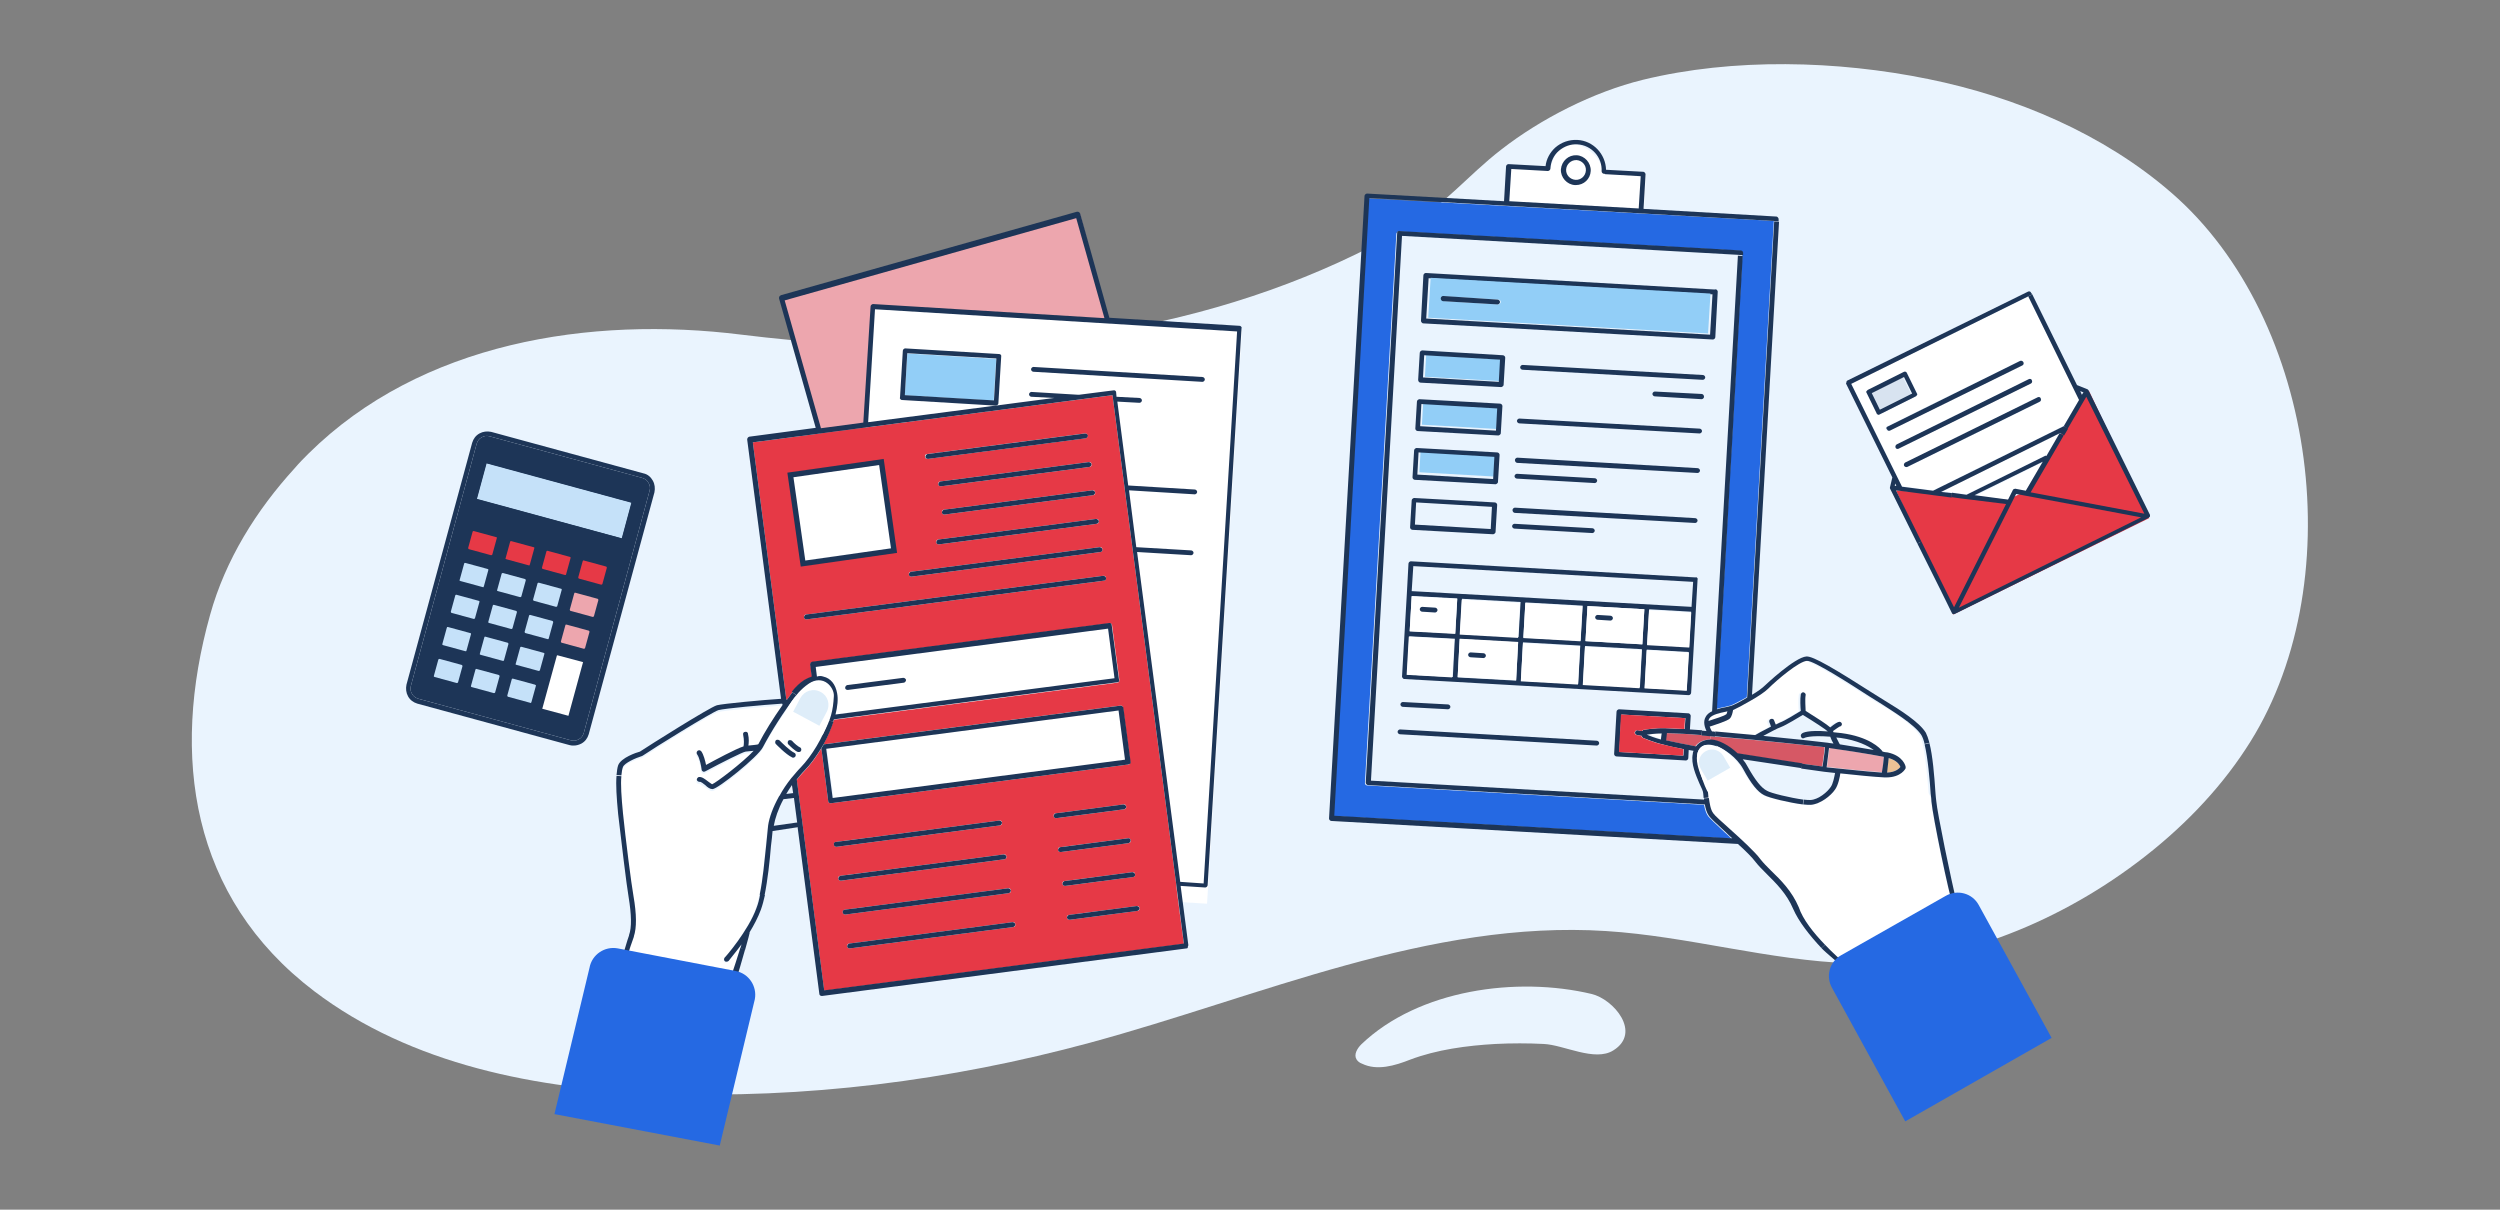 <?xml version="1.0" encoding="utf-8"?>
<!-- Generator: Adobe Illustrator 25.1.0, SVG Export Plug-In . SVG Version: 6.00 Build 0)  -->
<svg version="1.1" id="Layer_1" xmlns="http://www.w3.org/2000/svg" xmlns:xlink="http://www.w3.org/1999/xlink" x="0px" y="0px"
	 viewBox="0 0 620 300" style="enable-background:new 0 0 620 300;" xml:space="preserve">
<rect x="0" y="0" width="620" height="300" fill="#808080" stroke="none"/>
<g>
	<path style="fill:#EAF4FE;" d="M530,213.9c10.8-8.1,20.1-17.7,26.9-28.1c26.5-39.9,18-106.5-18.4-138
		c-16.8-14.6-38.6-23.8-60.3-28.2c-22.5-4.6-48.3-5.3-70.8,0.2c-12.2,3-25.2,9.6-35.1,17.3c-8.4,6.5-14.1,13.9-23.8,19.5
		c-21.4,12.3-45.1,20.4-69.3,24.9c-31.4,5.8-63.6,5.4-95.3,1.5c-37.6-4.7-79.5,1.9-107.4,29.5c-1.1,1.1-2.3,2.3-3.4,3.6
		c-9.5,10.4-17.2,22.7-21,36.4c-9.8,35-4.8,70,25.8,93.3c24.1,18.3,55.4,24.3,85.7,25.4c35.9,1.4,72-3.2,106.7-12.6
		c42.4-11.5,84.2-30.5,128-27.7c20.4,1.3,40.3,7.3,60.8,8C483.3,239.6,509.3,229.5,530,213.9z"/>
	<path style="fill:#1D3557;" d="M161.1,121.7c0.2-0.7,0.1-1.4-0.3-2c-0.3-0.6-0.9-1-1.6-1.2l-37.8-10.3c-0.7-0.2-1.4-0.1-2,0.3
		c-0.6,0.3-1,0.9-1.2,1.6l-16.3,60c-0.2,0.7-0.1,1.4,0.3,2c0.3,0.6,0.9,1,1.6,1.2l37.8,10.3c0.7,0.2,1.4,0.1,2-0.3
		c0.6-0.3,1-0.9,1.2-1.6L161.1,121.7z"/>
	<polygon style="fill:#EDA6AE;" points="204.9,113.3 193.7,73.5 267.9,53.2 277.2,88.1 	"/>
	
		<rect x="212.1" y="79.1" transform="matrix(0.998 6.073299e-02 -6.073299e-02 0.998 9.605 -15.387)" style="fill:#FFFFFF;" width="91.7" height="142.4"/>
	<g>
		<g id="XMLID_30_">
			<g>
				
					<rect x="132.8" y="105.6" transform="matrix(0.262 -0.965 0.965 0.262 -18.435 224.286)" style="fill:#C5E1F9;" width="9.2" height="37.3"/>
				<path style="fill:#1D3557;" d="M161.9,119.2c0.5,0.9,0.6,1.9,0.4,2.9l-16.3,60c-0.3,1-0.9,1.8-1.8,2.3c-0.6,0.3-1.2,0.5-1.9,0.5
					c-0.3,0-0.7,0-1-0.1l-37.8-10.3c-1-0.3-1.8-0.9-2.3-1.8c-0.5-0.9-0.6-1.9-0.4-2.9l16.3-60c0.3-1,0.9-1.8,1.8-2.3
					c0.9-0.5,1.9-0.6,2.9-0.4l37.8,10.3C160.6,117.6,161.4,118.3,161.9,119.2z M161.1,121.7c0.2-0.7,0.1-1.4-0.3-2
					c-0.3-0.6-0.9-1-1.6-1.2l-37.8-10.3c-0.7-0.2-1.4-0.1-2,0.3c-0.6,0.3-1,0.9-1.2,1.6l-16.3,60c-0.2,0.7-0.1,1.4,0.3,2
					c0.3,0.6,0.9,1,1.6,1.2l37.8,10.3c0.7,0.2,1.4,0.1,2-0.3c0.6-0.3,1-0.9,1.2-1.6L161.1,121.7z"/>
				<path style="fill:#1D3557;" d="M157.5,123.6c0.3,0.1,0.5,0.4,0.4,0.7l-2.7,10.1c0,0.2-0.1,0.3-0.3,0.4c-0.1,0.1-0.2,0.1-0.3,0.1
					c-0.1,0-0.1,0-0.2,0l-37.1-10.1c-0.3-0.1-0.5-0.4-0.4-0.7l2.7-10.1c0-0.2,0.1-0.3,0.3-0.4c0.1-0.1,0.3-0.1,0.5-0.1L157.5,123.6z
					 M154.2,133.5l2.4-8.9l-36-9.8l-2.4,8.9L154.2,133.5z"/>
				<path style="fill:#1D3557;" d="M150.6,139.4c0.8,0.2,1.3,1,1,1.8l-1.1,4c-0.2,0.7-0.8,1.1-1.4,1.1c-0.1,0-0.3,0-0.4-0.1
					l-5.5-1.5c-0.8-0.2-1.2-1-1-1.8l1.1-4c0.1-0.4,0.3-0.7,0.7-0.9s0.7-0.2,1.1-0.1L150.6,139.4z M150.5,140.8c0-0.1,0-0.3-0.2-0.3
					l-5.5-1.5c-0.1,0-0.2,0-0.2,0c0,0-0.1,0.1-0.1,0.2l-1.1,4c0,0.1,0,0.3,0.2,0.3l5.5,1.5c0.1,0,0.3,0,0.3-0.2L150.5,140.8z"/>
				<path style="fill:#E63946;" d="M150.3,140.5c0.1,0,0.2,0.2,0.2,0.3l-1.1,4c0,0.1-0.2,0.2-0.3,0.2l-5.5-1.5
					c-0.1,0-0.2-0.2-0.2-0.3l1.1-4c0-0.1,0.1-0.1,0.1-0.2c0,0,0.1,0,0.2,0L150.3,140.5z"/>
				<path style="fill:#1D3557;" d="M149.4,148c0.2,0.3,0.2,0.7,0.1,1.1l-1.1,4c-0.1,0.4-0.3,0.7-0.7,0.9c-0.2,0.1-0.5,0.2-0.7,0.2
					c-0.1,0-0.3,0-0.4-0.1l-5.5-1.5c-0.8-0.2-1.2-1-1-1.8l1.1-4c0.1-0.4,0.3-0.7,0.7-0.9c0.3-0.2,0.7-0.2,1.1-0.1l5.5,1.5
					C148.9,147.4,149.2,147.6,149.4,148z M148.3,148.8c0-0.1,0-0.3-0.2-0.3l-5.5-1.5c-0.1,0-0.2,0-0.2,0c0,0-0.1,0.1-0.1,0.2l-1.1,4
					c0,0.1,0,0.3,0.2,0.3l5.5,1.5c0.1,0,0.3,0,0.3-0.2L148.3,148.8z"/>
				<path style="fill:#EDA6AE;" d="M148.2,148.5c0.1,0,0.2,0.2,0.2,0.3l-1.1,4c0,0.1-0.2,0.2-0.3,0.2l-5.5-1.5
					c-0.1,0-0.2-0.2-0.2-0.3l1.1-4c0-0.1,0.1-0.1,0.1-0.2c0,0,0.1,0,0.2,0L148.2,148.5z"/>
				<path style="fill:#1D3557;" d="M146.3,155.2c0.8,0.2,1.2,1,1,1.8l-1.1,4c-0.2,0.7-0.8,1.1-1.4,1.1c-0.1,0-0.3,0-0.4,0l-5.5-1.5
					c-0.8-0.2-1.2-1-1-1.8l1.1-4c0.1-0.4,0.3-0.7,0.7-0.9c0.3-0.2,0.7-0.2,1.1-0.1L146.3,155.2z M146.2,156.7c0-0.1,0-0.3-0.2-0.3
					l-5.5-1.5c-0.1,0-0.2,0-0.2,0c0,0-0.1,0.1-0.1,0.2l-1.1,4c0,0.1,0,0.3,0.2,0.3l5.5,1.5c0.1,0,0.3,0,0.3-0.2L146.2,156.7z"/>
				<path style="fill:#EDA6AE;" d="M146,156.4c0.1,0,0.2,0.2,0.2,0.3l-1.1,4c0,0.1-0.2,0.2-0.3,0.2l-5.5-1.5c-0.1,0-0.2-0.2-0.2-0.3
					l1.1-4c0-0.1,0.1-0.1,0.1-0.2c0,0,0.1,0,0.2,0L146,156.4z"/>
				<path style="fill:#1D3557;" d="M144.9,162.9c0.7,0.2,1.1,0.9,0.9,1.6l-3.6,13.1c-0.1,0.3-0.3,0.6-0.6,0.8
					c-0.2,0.1-0.4,0.2-0.6,0.2c-0.1,0-0.2,0-0.3,0l-6.3-1.7c-0.3-0.1-0.6-0.3-0.8-0.6s-0.2-0.7-0.1-1l3.6-13.1
					c0.1-0.3,0.3-0.6,0.6-0.8c0.3-0.2,0.7-0.2,1-0.1L144.9,162.9z M144.6,164.2C144.6,164.2,144.6,164.2,144.6,164.2
					c0-0.1,0-0.1-0.1-0.1l-6.3-1.7c0,0,0,0,0,0c0,0-0.1,0-0.1,0.1l-3.6,13.1c0,0,0,0.1,0,0.1c0,0,0,0,0.1,0l6.3,1.7c0,0,0.1,0,0.1,0
					c0,0,0,0,0-0.1L144.6,164.2z"/>
				<path style="fill:#FFFFFF;" d="M144.6,164.2C144.6,164.2,144.6,164.2,144.6,164.2l-3.6,13.2c0,0,0,0.1,0,0.1c0,0,0,0-0.1,0
					l-6.3-1.7c0,0,0,0-0.1,0c0,0,0,0,0-0.1l3.6-13.1c0,0,0.1-0.1,0.1-0.1c0,0,0,0,0,0L144.6,164.2
					C144.6,164.1,144.6,164.1,144.6,164.2z"/>
				<path style="fill:#1D3557;" d="M142.5,137.6c0.2,0.3,0.2,0.7,0.1,1.1l-1.1,4c-0.1,0.4-0.3,0.7-0.7,0.9c-0.2,0.1-0.5,0.2-0.7,0.2
					c-0.1,0-0.3,0-0.4,0l-5.5-1.5c-0.8-0.2-1.2-1-1-1.8l1.1-4c0.1-0.4,0.3-0.7,0.7-0.9c0.3-0.2,0.7-0.2,1.1-0.1l5.5,1.5
					C142,137,142.3,137.3,142.5,137.6z M141.5,138.4c0-0.1,0-0.2,0-0.2c0,0-0.1-0.1-0.2-0.1l-5.5-1.5c0,0,0,0-0.1,0
					c-0.1,0-0.2,0.1-0.2,0.2l-1.1,4c0,0.1,0,0.3,0.2,0.3l5.5,1.5c0.1,0,0.2,0,0.2,0c0,0,0.1-0.1,0.1-0.2L141.5,138.4z"/>
				<path style="fill:#E63946;" d="M141.5,138.2c0,0,0,0.1,0,0.2l-1.1,4c0,0.1-0.1,0.1-0.1,0.2c0,0-0.1,0-0.2,0l-5.5-1.5
					c-0.1,0-0.2-0.2-0.2-0.3l1.1-4c0-0.1,0.1-0.2,0.2-0.2c0,0,0,0,0.1,0l5.5,1.5C141.4,138.1,141.5,138.2,141.5,138.2z"/>
				<path style="fill:#1D3557;" d="M140.4,145.5c0.2,0.3,0.2,0.7,0.1,1.1l-1.1,4c-0.2,0.7-0.8,1.1-1.4,1.1c-0.1,0-0.3,0-0.4-0.1
					l-5.5-1.5c-0.8-0.2-1.2-1-1-1.8l1.1-4c0.2-0.8,1-1.2,1.8-1l5.5,1.5C139.9,145,140.2,145.2,140.4,145.5z M139.3,146.3
					c0-0.1,0-0.2,0-0.2c0,0-0.1-0.1-0.2-0.1l-5.5-1.5c-0.1,0-0.3,0-0.3,0.2l-1.1,4c0,0.1,0,0.3,0.2,0.3l5.5,1.5c0.1,0,0.3,0,0.3-0.2
					L139.3,146.3z"/>
				<path style="fill:#C5E1F9;" d="M139.3,146.1c0,0,0,0.1,0,0.2l-1.1,4c0,0.1-0.2,0.2-0.3,0.2l-5.5-1.5c-0.1,0-0.2-0.2-0.2-0.3
					l1.1-4c0-0.1,0.2-0.2,0.3-0.2l5.5,1.5C139.2,146,139.3,146.1,139.3,146.1z"/>
				<path style="fill:#1D3557;" d="M138.2,153.5c0.2,0.3,0.2,0.7,0.1,1.1l-1.1,4c-0.1,0.4-0.3,0.7-0.7,0.9c-0.2,0.1-0.5,0.2-0.7,0.2
					c-0.1,0-0.3,0-0.4-0.1l-5.5-1.5c-0.8-0.2-1.2-1-1-1.8l1.1-4c0.2-0.8,1-1.2,1.8-1l5.5,1.5C137.7,152.9,138,153.1,138.2,153.5z
					 M137.2,154.3c0-0.1,0-0.3-0.2-0.3l-5.5-1.5c0,0,0,0-0.1,0c-0.1,0-0.2,0.1-0.2,0.2l-1.1,4c0,0.1,0,0.3,0.2,0.3l5.5,1.5
					c0.1,0,0.2,0,0.2,0c0,0,0.1-0.1,0.1-0.2L137.2,154.3z"/>
				<path style="fill:#C5E1F9;" d="M137,154c0.1,0,0.2,0.2,0.2,0.3l-1.1,4c0,0.1-0.1,0.1-0.1,0.2c0,0-0.1,0-0.2,0l-5.5-1.5
					c-0.1,0-0.2-0.2-0.2-0.3l1.1-4c0-0.1,0.1-0.2,0.2-0.2c0,0,0,0,0.1,0L137,154z"/>
				<path style="fill:#1D3557;" d="M136.1,161.4c0.2,0.3,0.2,0.7,0.1,1.1l-1.1,4c-0.1,0.4-0.3,0.7-0.7,0.9c-0.2,0.1-0.5,0.2-0.7,0.2
					c-0.1,0-0.3,0-0.4-0.1l-5.5-1.5c-0.8-0.2-1.2-1-1-1.8l1.1-4c0.2-0.8,1-1.2,1.8-1l5.5,1.5C135.6,160.8,135.9,161.1,136.1,161.4z
					 M135,162.2c0-0.1,0-0.2,0-0.2c0,0-0.1-0.1-0.2-0.1l-5.5-1.5c0,0,0,0-0.1,0c-0.1,0-0.2,0.1-0.2,0.2l-1.1,4c0,0.1,0,0.2,0,0.2
					c0,0,0.1,0.1,0.2,0.1l5.5,1.5c0.1,0,0.3,0,0.3-0.2L135,162.2z"/>
				<path style="fill:#C5E1F9;" d="M135,162c0,0,0,0.1,0,0.2l-1.1,4c0,0.1-0.2,0.2-0.3,0.2l-5.5-1.5c-0.1,0-0.1-0.1-0.2-0.1
					c0,0-0.1-0.1,0-0.2l1.1-4c0-0.1,0.1-0.2,0.2-0.2c0,0,0,0,0.1,0l5.5,1.5C134.9,161.9,135,162,135,162z"/>
				<path style="fill:#1D3557;" d="M133.9,169.3c0.2,0.3,0.2,0.7,0.1,1.1l-1.1,4c-0.1,0.4-0.3,0.7-0.7,0.9c-0.2,0.1-0.5,0.2-0.7,0.2
					c-0.1,0-0.3,0-0.4-0.1l-5.5-1.5c-0.8-0.2-1.3-1-1-1.8l1.1-4c0.2-0.8,1-1.3,1.8-1l5.5,1.5C133.4,168.8,133.7,169,133.9,169.3z
					 M132.9,170.1c0-0.1,0-0.2,0-0.2c0,0-0.1-0.1-0.2-0.1l-5.5-1.5c0,0,0,0-0.1,0c-0.1,0-0.2,0.1-0.2,0.2l-1.1,4
					c0,0.1,0,0.3,0.2,0.3l5.5,1.5c0.1,0,0.2,0,0.2,0c0,0,0.1-0.1,0.1-0.2L132.9,170.1z"/>
				<path style="fill:#1D3557;" d="M133.5,135.2c0.2,0.3,0.2,0.7,0.1,1.1l-1.1,4c-0.1,0.4-0.3,0.7-0.7,0.9c-0.2,0.1-0.5,0.2-0.7,0.2
					c-0.1,0-0.3,0-0.4-0.1l-5.5-1.5c-0.4-0.1-0.7-0.3-0.9-0.7c-0.2-0.3-0.2-0.7-0.1-1.1l1.1-4c0.1-0.4,0.3-0.7,0.7-0.9
					c0.3-0.2,0.7-0.2,1.1-0.1l5.5,1.5C133,134.6,133.3,134.8,133.5,135.2z M132.5,136c0-0.1,0-0.2,0-0.2c0,0-0.1-0.1-0.2-0.1
					l-5.5-1.5c-0.1,0-0.2,0-0.2,0c0,0-0.1,0.1-0.1,0.2l-1.1,4c0,0.1,0,0.2,0,0.2c0,0,0.1,0.1,0.2,0.1l5.5,1.5c0.1,0,0.2,0,0.2,0
					s0.1-0.1,0.1-0.2L132.5,136z"/>
				<path style="fill:#C5E1F9;" d="M132.9,169.9c0,0,0,0.1,0,0.2l-1.1,4c0,0.1-0.1,0.1-0.1,0.2c0,0-0.1,0.1-0.2,0l-5.5-1.5
					c-0.1,0-0.2-0.2-0.2-0.3l1.1-4c0-0.1,0.1-0.2,0.2-0.2c0,0,0,0,0.1,0l5.5,1.5C132.8,169.9,132.8,169.9,132.9,169.9z"/>
				<path style="fill:#E63946;" d="M132.5,135.8c0,0,0,0.1,0,0.2l-1.1,4c0,0.1-0.1,0.1-0.1,0.2s-0.1,0-0.2,0l-5.5-1.5
					c-0.1,0-0.1-0.1-0.2-0.1c0,0-0.1-0.1,0-0.2l1.1-4c0-0.1,0.1-0.1,0.1-0.2c0,0,0.1,0,0.2,0l5.5,1.5
					C132.4,135.7,132.5,135.7,132.5,135.8z"/>
				<path style="fill:#1D3557;" d="M130.5,142.4c0.8,0.2,1.2,1,1,1.8l-1.1,4c-0.2,0.7-0.8,1.1-1.4,1.1c-0.1,0-0.3,0-0.4-0.1
					l-5.5-1.5c-0.4-0.1-0.7-0.3-0.9-0.7c-0.2-0.3-0.2-0.7-0.1-1.1l1.1-4c0.1-0.4,0.3-0.7,0.7-0.9c0.3-0.2,0.7-0.2,1.1-0.1
					L130.5,142.4z M130.3,143.9c0-0.1,0-0.3-0.2-0.3l-5.5-1.5c-0.1,0-0.3,0-0.3,0.2l-1.1,4c0,0.1,0,0.2,0,0.2c0,0,0.1,0.1,0.2,0.1
					l5.5,1.5c0.1,0,0.3,0,0.3-0.2L130.3,143.9z"/>
				<path style="fill:#C5E1F9;" d="M130.2,143.6c0.1,0,0.2,0.2,0.2,0.3l-1.1,4c0,0.1-0.2,0.2-0.3,0.2l-5.5-1.5
					c-0.1,0-0.1-0.1-0.2-0.1c0,0-0.1-0.1,0-0.2l1.1-4c0-0.1,0.2-0.2,0.3-0.2L130.2,143.6z"/>
				<path style="fill:#1D3557;" d="M129.2,151c0.2,0.3,0.2,0.7,0.1,1.1l-1.1,4c-0.1,0.4-0.3,0.7-0.7,0.9c-0.2,0.1-0.5,0.2-0.7,0.2
					c-0.1,0-0.3,0-0.4-0.1l-5.5-1.5c-0.4-0.1-0.7-0.3-0.9-0.7c-0.2-0.3-0.2-0.7-0.1-1.1l1.1-4c0.1-0.4,0.3-0.7,0.7-0.9
					c0.3-0.2,0.7-0.2,1.1-0.1l5.5,1.5C128.7,150.4,129,150.7,129.2,151z M128.2,151.8c0-0.1,0-0.3-0.2-0.3l-5.5-1.5
					c-0.1,0-0.2,0-0.2,0c0,0-0.1,0.1-0.1,0.2l-1.1,4c0,0.1,0,0.2,0,0.2c0,0,0.1,0.1,0.2,0.1l5.5,1.5c0.1,0,0.3,0,0.3-0.2
					L128.2,151.8z"/>
				<path style="fill:#C5E1F9;" d="M128,151.5c0.1,0,0.2,0.2,0.2,0.3l-1.1,4c0,0.1-0.2,0.2-0.3,0.2l-5.5-1.5c-0.1,0-0.1-0.1-0.2-0.1
					c0,0,0-0.1,0-0.2l1.1-4c0-0.1,0.1-0.1,0.1-0.2c0,0,0.1,0,0.2,0L128,151.5z"/>
				<path style="fill:#1D3557;" d="M126.2,158.3c0.8,0.2,1.2,1,1,1.8l-1.1,4c-0.1,0.4-0.3,0.7-0.7,0.9c-0.2,0.1-0.5,0.2-0.7,0.2
					c-0.1,0-0.3,0-0.4,0l-5.5-1.5c-0.4-0.1-0.7-0.3-0.9-0.7c-0.2-0.3-0.2-0.7-0.1-1.1l1.1-4c0.1-0.4,0.3-0.7,0.7-0.9
					c0.3-0.2,0.7-0.2,1.1-0.1L126.2,158.3z M126,159.8c0-0.1,0-0.3-0.2-0.3l-5.5-1.5c0,0,0,0-0.1,0c-0.1,0-0.1,0-0.1,0
					c0,0-0.1,0.1-0.1,0.2l-1.1,4c0,0.1,0,0.2,0,0.2c0,0,0.1,0.1,0.2,0.1l5.5,1.5c0.1,0,0.2,0,0.2,0c0,0,0.1-0.1,0.1-0.2L126,159.8z"
					/>
				<path style="fill:#C5E1F9;" d="M125.9,159.4c0.1,0,0.2,0.2,0.2,0.3l-1.1,4c0,0.1-0.1,0.1-0.1,0.2c0,0-0.1,0-0.2,0l-5.5-1.5
					c-0.1,0-0.1-0.1-0.2-0.1c0,0,0-0.1,0-0.2l1.1-4c0-0.1,0.1-0.1,0.1-0.2c0,0,0.1,0,0.1,0c0,0,0,0,0.1,0L125.9,159.4z"/>
				<path style="fill:#1D3557;" d="M124,166.2c0.8,0.2,1.2,1,1,1.8l-1.1,4c-0.2,0.7-0.8,1.1-1.4,1.1c-0.1,0-0.3,0-0.4-0.1l-5.5-1.5
					c-0.4-0.1-0.7-0.3-0.9-0.7c-0.2-0.3-0.2-0.7-0.1-1.1l1.1-4c0.1-0.4,0.3-0.7,0.7-0.9c0.3-0.2,0.7-0.2,1.1-0.1L124,166.2z
					 M123.9,167.7c0-0.1,0-0.3-0.2-0.3l-5.5-1.5c-0.1,0-0.2,0-0.2,0c0,0-0.1,0.1-0.1,0.2l-1.1,4c0,0.1,0,0.2,0,0.2
					c0,0,0.1,0.1,0.2,0.1l5.5,1.5c0.1,0,0.3,0,0.3-0.2L123.9,167.7z"/>
				<path style="fill:#1D3557;" d="M124.3,132.7c0.2,0.3,0.2,0.7,0.1,1.1l-1.1,4c-0.2,0.7-0.8,1.1-1.4,1.1c-0.1,0-0.3,0-0.4-0.1
					l-5.5-1.5c-0.8-0.2-1.3-1-1-1.8l1.1-4c0.1-0.4,0.3-0.7,0.7-0.9c0.3-0.2,0.7-0.2,1.1-0.1l5.5,1.5
					C123.8,132.1,124.1,132.3,124.3,132.7z M123.3,133.5c0-0.1,0-0.2,0-0.2c0,0-0.1-0.1-0.2-0.1l-5.5-1.5c0,0,0,0-0.1,0
					c-0.1,0-0.2,0.1-0.2,0.2l-1.1,4c0,0.1,0,0.3,0.2,0.3l5.5,1.5c0.1,0,0.3,0,0.3-0.2L123.3,133.5z"/>
				<path style="fill:#C5E1F9;" d="M123.7,167.4c0.1,0,0.2,0.2,0.2,0.3l-1.1,4c0,0.1-0.2,0.2-0.3,0.2l-5.5-1.5
					c-0.1,0-0.1-0.1-0.2-0.1c0,0,0-0.1,0-0.2l1.1-4c0-0.1,0.1-0.1,0.1-0.2c0,0,0.1,0,0.2,0L123.7,167.4z"/>
				<path style="fill:#E63946;" d="M123.2,133.3c0,0,0,0.1,0,0.2l-1.1,4c0,0.1-0.2,0.2-0.3,0.2l-5.5-1.5c-0.1,0-0.2-0.2-0.2-0.3
					l1.1-4c0-0.1,0.1-0.2,0.2-0.2c0,0,0,0,0.1,0l5.5,1.5C123.2,133.2,123.2,133.2,123.2,133.3z"/>
				<path style="fill:#1D3557;" d="M122.1,140.6c0.2,0.3,0.2,0.7,0.1,1.1l-1.1,4c-0.1,0.4-0.3,0.7-0.7,0.9c-0.2,0.1-0.5,0.2-0.7,0.2
					c-0.1,0-0.3,0-0.4-0.1l-5.5-1.5c-0.4-0.1-0.7-0.3-0.9-0.7c-0.2-0.3-0.2-0.7-0.1-1.1l1.1-4c0.1-0.4,0.3-0.7,0.7-0.9
					c0.3-0.2,0.7-0.2,1.1-0.1l5.5,1.5C121.6,140,121.9,140.2,122.1,140.6z M121.1,141.4c0-0.1,0-0.2,0-0.2c0,0-0.1-0.1-0.2-0.1
					l-5.5-1.5c-0.1,0-0.2,0-0.2,0c0,0-0.1,0.1-0.1,0.2l-1.1,4c0,0.1,0,0.2,0,0.2c0,0,0.1,0.1,0.2,0.1l5.5,1.5c0.1,0,0.2,0,0.2,0
					s0.1-0.1,0.1-0.2L121.1,141.4z"/>
				<path style="fill:#C5E1F9;" d="M121.1,141.2c0,0,0,0.1,0,0.2l-1.1,4c0,0.1-0.1,0.1-0.1,0.2s-0.1,0-0.2,0l-5.5-1.5
					c-0.1,0-0.1-0.1-0.2-0.1c0,0-0.1-0.1,0-0.2l1.1-4c0-0.1,0.1-0.1,0.1-0.2c0,0,0.1,0,0.2,0l5.5,1.5
					C121,141.1,121.1,141.2,121.1,141.2z"/>
				<path style="fill:#1D3557;" d="M120,148.5c0.2,0.3,0.2,0.7,0.1,1.1l-1.1,4c-0.1,0.4-0.3,0.7-0.7,0.9c-0.2,0.1-0.5,0.2-0.7,0.2
					c-0.1,0-0.3,0-0.4-0.1l-5.5-1.5c-0.8-0.2-1.3-1-1-1.8l1.1-4c0.2-0.8,1-1.3,1.8-1l5.5,1.5C119.5,147.9,119.8,148.2,120,148.5z
					 M118.9,149.3c0-0.1,0-0.2,0-0.2c0,0-0.1-0.1-0.2-0.1l-5.5-1.5c0,0,0,0-0.1,0c-0.1,0-0.2,0.1-0.2,0.2l-1.1,4
					c0,0.1,0,0.3,0.2,0.3l5.5,1.5c0.1,0,0.3,0,0.3-0.2L118.9,149.3z"/>
				<path style="fill:#C5E1F9;" d="M118.9,149.1c0,0,0,0.1,0,0.2l-1.1,4c0,0.1-0.2,0.2-0.3,0.2L112,152c-0.1,0-0.2-0.2-0.2-0.3
					l1.1-4c0-0.1,0.1-0.2,0.2-0.2c0,0,0,0,0.1,0l5.5,1.5C118.8,149,118.9,149.1,118.9,149.1z"/>
				<path style="fill:#1D3557;" d="M117.8,156.5c0.2,0.3,0.2,0.7,0.1,1.1l-1.1,4c-0.1,0.4-0.3,0.7-0.7,0.9c-0.2,0.1-0.5,0.2-0.7,0.2
					c-0.1,0-0.3,0-0.4,0l-5.5-1.5c-0.4-0.1-0.7-0.3-0.9-0.7c-0.2-0.3-0.2-0.7-0.1-1.1l1.1-4c0.1-0.4,0.3-0.7,0.7-0.9
					c0.3-0.2,0.7-0.2,1.1-0.1l5.5,1.5C117.3,155.9,117.6,156.1,117.8,156.5z M116.8,157.3c0-0.1,0-0.2,0-0.2c0,0-0.1-0.1-0.2-0.1
					l-5.5-1.5c-0.1,0-0.2,0-0.2,0c0,0-0.1,0.1-0.1,0.2l-1.1,4c0,0.1,0,0.2,0,0.2c0,0,0.1,0.1,0.2,0.1l5.5,1.5c0.1,0,0.2,0,0.2,0
					c0,0,0.1-0.1,0.1-0.2L116.8,157.3z"/>
				<path style="fill:#C5E1F9;" d="M116.8,157.1c0,0,0,0.1,0,0.2l-1.1,4c0,0.1-0.1,0.1-0.1,0.2c0,0-0.1,0-0.2,0l-5.5-1.5
					c-0.1,0-0.1-0.1-0.2-0.1c0,0,0-0.1,0-0.2l1.1-4c0-0.1,0.1-0.1,0.1-0.2c0,0,0.1,0,0.2,0l5.5,1.5C116.7,157,116.7,157,116.8,157.1
					z"/>
				<path style="fill:#1D3557;" d="M114.8,163.7c0.8,0.2,1.2,1,1,1.8l-1.1,4c-0.2,0.7-0.8,1.1-1.4,1.1c-0.1,0-0.3,0-0.4-0.1
					l-5.5-1.5c-0.4-0.1-0.7-0.3-0.9-0.7c-0.2-0.3-0.2-0.7-0.1-1.1l1.1-4c0.1-0.4,0.3-0.7,0.7-0.9c0.3-0.2,0.7-0.2,1.1-0.1
					L114.8,163.7z M114.6,165.2c0-0.1,0-0.3-0.2-0.3l-5.5-1.5c-0.1,0-0.3,0-0.3,0.2l-1.1,4c0,0.1,0,0.2,0,0.2c0,0,0.1,0.1,0.2,0.1
					l5.5,1.5c0.1,0,0.3,0,0.3-0.2L114.6,165.2z"/>
				<path style="fill:#C5E1F9;" d="M114.5,164.9c0.1,0,0.2,0.2,0.2,0.3l-1.1,4c0,0.1-0.2,0.2-0.3,0.2l-5.5-1.5
					c-0.1,0-0.1-0.1-0.2-0.1c0,0,0-0.1,0-0.2l1.1-4c0-0.1,0.2-0.2,0.3-0.2L114.5,164.9z"/>
			</g>
		</g>
	</g>
	<g>
		<path style="fill:#FFFFFF;" d="M374.2,49.9l0.5-8l9.8,0c0,0,1.2-7.5,6.7-6c5.5,1.5,6.8,7.3,6.8,7.3l10.2,0l-0.5,8.6L374.2,49.9z"
			/>
		<g id="XMLID_28_">
			<g>
				<path style="fill:#EBC195;" d="M468.4,188c2.1,0.6,2.7,1.7,2.9,2.2c-0.3,0.4-1.2,1.3-3.4,1.4l0.2-1.8L468.4,188z"/>
				<path style="fill:#FFFFFF;" d="M412.1,181.8l-0.1,0.7l-0.1,0.7c-1.5-0.4-2.8-0.9-3.5-1.2C409.2,182,410.5,181.9,412.1,181.8z"/>
				<path style="fill:#EDA6AE;" d="M467.2,187.7l-0.2,1.9l-0.2,1.9c-3.5-0.2-11.4-1-13.7-1.3l0.6-4.8
					C455.9,185.8,463.8,187,467.2,187.7z"/>
				<path style="fill:#D65865;" d="M452.5,185.3l-0.1,1.2l-0.5,3.6c-0.9-0.1-2.7-0.4-5.1-0.7c-4.2-0.6-10.2-1.5-16.1-2.5
					c-2.1-2-4.7-3.3-6.4-3.4c-0.1,0-0.1,0-0.2,0l0.1-0.9c0.3,0,0.7,0.1,1,0.1C436.3,183.5,449.5,185,452.5,185.3z"/>
				<path style="fill:#D65865;" d="M424.2,182.5l-0.1,0.9c-1,0-2.7,0.3-3.7,1.7c-3.1-0.6-5.5-1.1-7.4-1.5l0.1-0.9l0.1-0.9
					c2.2,0.1,5.3,0.2,8.6,0.5C422.7,182.4,423.4,182.5,424.2,182.5z"/>
				<path style="fill:#FFFFFF;" d="M428,176.5c0.1,0,0.3-0.1,0.4-0.1c-0.1,0.4-0.2,0.7-0.4,0.9c-0.3,0.3-2.4,1-4.3,1.6
					c0-0.2,0.1-0.4,0.2-0.6C424.5,177.3,426.6,176.8,428,176.5z"/>
				<path style="fill:#FFFFFF;" d="M427.6,190.4c-0.5,0.7-2,2.5-5.2,3.3c-0.8-2-1.9-4.5-1.5-6.5c0.3-1.5,1.1-2.1,1.9-2.4
					C424.7,184.9,426.8,188.7,427.6,190.4z"/>
				<path style="fill:#FFFFFF;" d="M478.9,198.7c0.3,3.5,4.3,23,5.5,26.3c-6.9,6.3-18.9,11.7-26.1,14.6c-1.8-1.5-3.9-3.3-5.8-5.4
					c-2.8-3-5.5-6.3-6.8-9.3c-1.7-4-4.5-6.8-6.8-9c-1.1-1.1-2-2-2.7-2.9c-1.3-1.7-4.9-5-7.7-7.6c-1.9-1.7-3.6-3.3-4-3.8
					c-0.6-0.9-0.9-2.5-1.1-3.8c-0.1-0.4-0.1-0.8-0.1-1.1c0-0.5-0.3-1.1-0.6-1.9c4.3-1.2,5.8-4,5.9-4.1c0.1-0.2,0.1-0.4,0-0.5
					c-0.2-0.5-1.5-3.5-3.4-5.3c2.1,0.7,5.2,2.9,6.8,5.8c2.1,3.7,3.7,5.6,5.2,6.5c1.3,0.7,6.4,1.9,9.6,2.3c0.8,0.1,1.5,0.1,1.9,0.1
					c2.4-0.1,4.9-2.3,6-3.8c0.8-1.1,1.2-3.2,1.3-4c3.6,0.4,8.7,0.9,11,1c0,0,0,0,0,0c0.2,0,0.3,0,0.4,0c3.7,0,4.8-2.2,4.8-2.3
					c0,0,0-0.1,0-0.1c0,0,0,0,0,0c0,0,0,0,0-0.1c0,0,0,0,0,0c0,0,0,0,0-0.1c0,0,0,0,0,0c0-0.1-0.6-2.7-4.6-3.5
					c-0.3-0.1-0.7-0.1-1.2-0.2c-0.7-0.8-3.4-3.7-10.3-4.6c-0.7-0.1-1.3-0.2-1.9-0.2c-0.1-0.1-0.1-0.2-0.1-0.3c0.7-0.6,1.3-1,1.6-1.1
					c0.3,0,0.6-0.3,0.6-0.6c0-0.3-0.3-0.6-0.6-0.6c-0.4,0-1.2,0.4-2.3,1.4c-0.9-0.7-3-2.1-6.1-4.1c-0.1-0.8-0.2-2.8,0-3.9
					c0.1-0.3-0.2-0.6-0.5-0.7c-0.3-0.1-0.6,0.2-0.7,0.5c-0.2,1.2-0.1,3.3,0,4.1c-1,0.6-4,2.4-5.2,2.9c-0.3,0.1-0.6,0.3-1,0.5
					c-0.1-0.3-0.2-0.6-0.4-1c-0.1-0.3-0.5-0.5-0.8-0.4c-0.3,0.1-0.5,0.5-0.4,0.8c0.2,0.4,0.3,0.8,0.4,1.1c-1.8,0.9-3.8,2-3.9,2.1
					c0,0,0,0,0,0c-3.3-0.3-6.6-0.6-9.9-0.9c-0.3,0-0.5,0-0.8-0.1c-0.2-0.2-0.4-0.7-0.6-1.2c1.5-0.4,4.4-1.4,5-2
					c0.5-0.5,0.7-1.5,0.8-2.1c0.9-0.4,2.6-1.3,4.3-2.3c1.8-1.1,3.6-2.2,4.4-3c2.3-2.3,7.7-6.7,9.6-6.9c1.6-0.1,11.3,6.2,15.5,8.8
					c1.4,0.9,2.6,1.7,3.2,2c2.2,1.3,8,4.8,9.7,7.6c0.3,0.5,0.6,1.2,0.8,2.2c0.8,3.3,1.2,8.9,1.5,12.2
					C478.8,197.5,478.9,198.2,478.9,198.7z"/>
				<path style="fill:#2569E3;" d="M439.9,54.8l-6.7,118.1c-1.8,1-3.5,1.9-4.1,2.1c0,0,0,0-0.1,0c-0.3,0.1-0.7,0.2-1.2,0.3
					c-0.6,0.1-1.4,0.3-2.1,0.5l6.4-112.4l0-0.6c0-0.3-0.2-0.6-0.6-0.6l-84.6-4.8c-0.2,0-0.3,0-0.4,0.1c-0.1,0.1-0.2,0.3-0.2,0.4
					l-7.8,136.3c0,0.3,0.2,0.6,0.6,0.6l83.5,4.8c0,0,0,0,0,0c0.2,1.1,0.5,2.1,1,2.8c0.4,0.5,1.7,1.8,4.1,4c0.6,0.5,1.1,1,1.7,1.6
					l-98.7-5.6l8.7-153.2L439.9,54.8z"/>
				
					<rect x="360.1" y="81.9" transform="matrix(5.717834e-02 -0.998 0.998 5.717834e-02 251.054 448.134)" style="fill:#92CEF7;" width="5.4" height="18.5"/>
				
					<rect x="359.4" y="93.7" transform="matrix(5.717834e-02 -0.998 0.998 5.717834e-02 238.575 458.649)" style="fill:#92CEF7;" width="5.4" height="18.5"/>
				
					<rect x="358.8" y="105.6" transform="matrix(5.717834e-02 -0.998 0.998 5.717834e-02 226.097 469.164)" style="fill:#92CEF7;" width="5.4" height="18.5"/>
				<path style="fill:#1D3557;" d="M457.5,240.2c-1-0.9-4.8-4-5.8-5.1l0.9-0.8c1.9,2,4,3.9,5.8,5.4c7.2-2.9,19.1-8.3,26.1-14.6
					c-1.2-3.3-5.2-22.8-5.5-26.3c0-0.5-0.1-1.2-0.2-2c-0.2-3.3-0.7-8.9-1.5-12.2l1.2-0.3c0.8,3.1,1.2,7.9,1.5,12.4
					c0.1,0.8,0.1,1.5,0.2,2c0.2,2.6,3.6,19.3,5.3,26.1 M484.8,221.8c0.2,1,0.5,1.8,0.6,2.3 M457.1,240.2c-0.5-0.4-1-0.9-1.5-1.3"/>
				<path style="fill:#1D3557;" d="M478.5,184.2l-1.2,0.3c-0.2-0.9-0.5-1.7-0.8-2.2c-1.7-2.7-7.6-6.2-9.7-7.6
					c-0.6-0.4-1.8-1.1-3.2-2c-4.2-2.7-13.9-9-15.5-8.8c-1.9,0.1-7.3,4.6-9.6,6.9c-0.8,0.8-2.6,2-4.4,3c-1.7,1-3.4,1.9-4.3,2.3
					c-0.1,0.6-0.3,1.6-0.8,2.1c-0.6,0.6-3.5,1.5-5,2c0.2,0.5,0.4,1,0.6,1.2c0.3,0,0.5,0,0.8,0.1l-0.1,1.2c-0.3,0-0.7-0.1-1-0.1
					c-0.8-0.1-1.5-0.1-2.3-0.2l0.1-1.2c0.4,0,0.7,0.1,1.1,0.1c-0.4-0.9-0.9-2.3-0.2-3.5c0.3-0.6,0.9-1.1,1.6-1.4l6.4-113l1.2,0.1
					l-6.4,112.4c0.7-0.2,1.4-0.4,2.1-0.5c0.5-0.1,0.9-0.2,1.2-0.3c0,0,0,0,0.1,0c0.7-0.2,2.4-1.1,4.1-2.1l6.7-118.1l1.2,0.1
					l-6.7,117.3c1.4-0.8,2.6-1.7,3.2-2.3c0.1-0.1,7.4-7,10.3-7.2c1.7-0.1,7.2,3.2,16.3,9c1.4,0.9,2.6,1.6,3.2,2
					c3.8,2.3,8.5,5.3,10.1,7.9C477.9,182.3,478.2,183.1,478.5,184.2z M428.4,176.4c-0.1,0-0.3,0.1-0.4,0.1c-1.4,0.3-3.5,0.7-4.1,1.7
					c-0.1,0.2-0.2,0.4-0.2,0.6c1.9-0.6,4-1.3,4.3-1.6C428.2,177.2,428.3,176.8,428.4,176.4z"/>
				<path style="fill:#1D3557;" d="M472.6,190.2C472.6,190.2,472.6,190.2,472.6,190.2c0,0.1,0,0.1,0,0.1c0,0,0,0,0,0.1c0,0,0,0,0,0
					c0,0,0,0,0,0.1c0,0.1-1.1,2.3-4.8,2.3c-0.1,0-0.3,0-0.4,0c0,0,0,0,0,0c-2.3-0.1-7.4-0.6-11-1c-0.1,0.8-0.5,2.9-1.3,4
					c-1,1.5-3.6,3.6-6,3.8c-0.5,0-1.1,0-1.9-0.1l0.1-1.2c0.7,0.1,1.3,0.1,1.7,0.1c2-0.1,4.2-2,5-3.2c0.6-0.8,0.9-2.5,1.1-3.5
					c-1.6-0.2-2.7-0.3-2.7-0.3c0,0-2.3-0.3-5.7-0.8l0.2-1.2c2.4,0.3,4.2,0.6,5.1,0.7l0.5-3.6l0.1-1.2c-3-0.3-16.2-1.8-27.3-2.7
					l0.1-1.2c3.2,0.3,6.6,0.6,9.9,0.9c0,0,0,0,0,0c0.1-0.1,2.1-1.2,3.9-2.1c-0.1-0.3-0.2-0.7-0.4-1.1c-0.1-0.3,0-0.7,0.4-0.8
					c0.3-0.1,0.7,0,0.8,0.4c0.1,0.4,0.3,0.7,0.4,1c0.4-0.2,0.8-0.4,1-0.5c1.2-0.4,4.2-2.3,5.2-2.9c-0.1-0.9-0.2-2.9,0-4.1
					c0.1-0.3,0.4-0.6,0.7-0.5c0.3,0.1,0.6,0.4,0.5,0.7c-0.2,1.1,0,3.1,0,3.9c3.2,2,5.2,3.3,6.1,4.1c1.1-0.9,1.9-1.4,2.3-1.4
					c0.3,0,0.6,0.3,0.6,0.6c0,0.3-0.3,0.6-0.6,0.6c-0.2,0.1-0.9,0.6-1.6,1.1c0,0.1,0.1,0.2,0.1,0.3c0.6,0.1,1.2,0.1,1.9,0.2
					c6.9,0.9,9.7,3.7,10.3,4.6c0.4,0.1,0.8,0.2,1.2,0.2C472,187.4,472.6,190,472.6,190.2C472.6,190.2,472.6,190.2,472.6,190.2z
					 M471.3,190.2c-0.2-0.5-0.8-1.6-2.9-2.2l-0.2,1.8l-0.2,1.8C470.1,191.5,471,190.6,471.3,190.2z M467,189.6l0.2-1.9
					c-3.5-0.7-11.3-1.9-13.6-2.2l-0.6,4.8c2.3,0.2,10.2,1.1,13.7,1.3L467,189.6z M464.7,186c-1.4-1-4-2.4-8.3-3
					c-0.4,0-0.7-0.1-1-0.1c0.4,0.7,0.7,1.5,0.9,1.7C458.6,185,462,185.5,464.7,186z M454.7,184.4c-0.3-0.5-0.6-1.1-0.8-1.7
					c-5.1-0.4-6.4,0.3-6.4,0.3c-0.1,0.1-0.3,0.1-0.4,0.1c-0.2,0-0.3-0.1-0.4-0.3c-0.2-0.3-0.1-0.7,0.2-0.9c0.2-0.2,1.6-0.9,6.4-0.5
					c-0.5-0.5-3.4-2.4-6.2-4.1c-1,0.6-4.1,2.5-5.4,3c-0.9,0.3-2.9,1.4-4.4,2.2c3.6,0.4,7,0.7,9.8,1c3.7,0.4,6.1,0.7,6.2,0.7
					C453.3,184.2,453.8,184.3,454.7,184.4z"/>
				<path style="fill:#1D3557;" d="M452.6,234.3l-0.9,0.8c-2.9-3.1-5.6-6.5-7-9.7c-1.6-3.8-4.3-6.4-6.5-8.6c-1.1-1.1-2.1-2.1-2.8-3
					c-0.8-1.1-2.5-2.8-4.4-4.5c0,0,0,0,0,0l-100.8-5.7c-0.3,0-0.6-0.3-0.6-0.6l8.8-154.4c0-0.2,0.1-0.3,0.2-0.4
					c0.1-0.1,0.3-0.2,0.4-0.2l34,1.9l0.5-8.6c0-0.3,0.3-0.6,0.6-0.6l9.2,0.5c0.2-1.8,1.1-3.4,2.4-4.6c1.5-1.3,3.4-2,5.5-1.9
					c3.9,0.2,7,3.5,7.1,7.4l9.2,0.5c0.2,0,0.3,0.1,0.4,0.2c0.1,0.1,0.2,0.3,0.2,0.4l-0.5,8.6l32.9,1.9c0.2,0,0.3,0.1,0.4,0.2
					c0.1,0.1,0.2,0.3,0.2,0.4l0,0.6l-1.2-0.1l-100.3-5.7l-8.7,153.2l98.7,5.6c-0.6-0.5-1.2-1.1-1.7-1.6c-2.4-2.2-3.7-3.4-4.1-4
					c-0.5-0.7-0.8-1.7-1-2.8c0,0,0,0,0,0l-83.5-4.8c-0.3,0-0.6-0.3-0.6-0.6l7.8-136.3c0-0.2,0.1-0.3,0.2-0.4
					c0.1-0.1,0.3-0.2,0.4-0.1l84.6,4.8c0.3,0,0.6,0.3,0.6,0.6l0,0.6l-1.2-0.1l-83.4-4.7l-7.7,135.1l82.6,4.7c0-0.1,0-0.2,0-0.3
					l1.2-0.1c0.2,1.3,0.4,2.9,1.1,3.8c0.3,0.5,2.1,2.1,4,3.8c2.9,2.6,6.4,5.8,7.7,7.6c0.7,0.9,1.6,1.8,2.7,2.9c2.3,2.2,5.1,5,6.8,9
					C447.1,228,449.7,231.3,452.6,234.3z M406.4,51.7l0.5-8l-8.7-0.5c-0.1,0-0.2,0-0.2-0.1c-0.1,0-0.1,0-0.2,0c0,0,0,0,0,0
					c-0.3,0-0.6-0.3-0.6-0.6c0.2-3.5-2.5-6.5-6-6.7c-1.7-0.1-3.3,0.5-4.6,1.6c-1.3,1.1-2,2.7-2.1,4.4c0,0.3-0.3,0.6-0.6,0.6
					c-0.1,0-0.1,0-0.1,0c0,0-0.1,0-0.1,0l-8.9-0.5l-0.5,8L406.4,51.7z"/>
				<path style="fill:#1D3557;" d="M447.2,198.3l-0.1,1.2c-3.2-0.4-8.3-1.6-9.6-2.3c-1.6-0.8-3.2-2.8-5.2-6.5
					c-1.6-2.9-4.7-5-6.8-5.8c1.9,1.8,3.2,4.8,3.4,5.3c0.1,0.2,0.1,0.4,0,0.5c-0.1,0.1-1.6,2.9-5.9,4.1c0.3,0.8,0.6,1.4,0.6,1.9
					c0,0.3,0.1,0.7,0.1,1.1l-1.2,0.1c0-0.4-0.1-0.8-0.1-1.1c0-0.5-0.4-1.4-0.9-2.4c-0.9-2.1-2.2-5-1.7-7.4c0-0.3,0.1-0.6,0.2-0.8
					c-0.4-0.1-0.8-0.1-1.2-0.2l-0.1,2c0,0.3-0.3,0.6-0.6,0.6c0,0,0,0,0,0l-17.2-1c-0.3,0-0.6-0.3-0.6-0.6l0.6-10.5
					c0-0.2,0.1-0.3,0.2-0.4c0.1-0.1,0.3-0.2,0.4-0.2l17.2,1c0.2,0,0.3,0.1,0.4,0.2c0.1,0.1,0.2,0.3,0.2,0.4l-0.2,3.4
					c1,0.1,2,0.1,3,0.2l-0.1,1.2c-3.4-0.3-6.4-0.4-8.6-0.5l-0.1,0.9l-0.1,0.9c1.8,0.4,4.3,0.9,7.4,1.5c1-1.4,2.6-1.7,3.7-1.7
					c0.1,0,0.1,0,0.2,0c1.7,0.1,4.3,1.4,6.4,3.4c5.9,0.9,11.9,1.9,16.1,2.5l-0.2,1.2c-3.9-0.6-9.2-1.4-14.6-2.2
					c0.5,0.6,0.9,1.2,1.2,1.8c1.9,3.4,3.4,5.3,4.8,6C439.1,196.7,444.2,197.9,447.2,198.3z M422.4,193.7c3.2-0.8,4.7-2.7,5.2-3.3
					c-0.8-1.8-2.8-5.5-4.8-5.6c-0.8,0.3-1.7,0.9-1.9,2.4C420.5,189.2,421.6,191.8,422.4,193.7z M417.8,180.8l0.2-2.7l-15.9-0.9
					l-0.5,9.3l15.9,0.9l0.1-1.6c-2-0.4-3.6-0.7-4.9-1.1c-2.7-0.6-5.1-1.7-5.2-1.7c-0.2-0.1-0.3-0.3-0.3-0.5l-1.2-0.2
					c-0.3-0.1-0.6-0.4-0.5-0.7c0.1-0.3,0.4-0.6,0.7-0.5l1.1,0.2c0.1-0.2,0.2-0.3,0.4-0.3c0.1,0,2.6-0.5,5.4-0.4
					C414.4,180.7,416,180.7,417.8,180.8z M412,182.6l0.1-0.7c-1.5,0-2.9,0.2-3.7,0.3c0.7,0.3,2,0.8,3.5,1.2L412,182.6z"/>
				<path style="fill:#1D3557;" d="M425.8,71.9c0.1,0.1,0.2,0.3,0.2,0.4l-0.6,11.3c0,0.3-0.3,0.6-0.6,0.6c0,0,0,0,0,0L353,80.2
					c-0.2,0-0.3-0.1-0.4-0.2c-0.1-0.1-0.2-0.3-0.2-0.4l0.6-11.3c0-0.3,0.3-0.6,0.6-0.6l71.6,4.1C425.5,71.7,425.7,71.8,425.8,71.9z
					 M424.1,83l0.6-10l-70.4-4l-0.6,10L424.1,83z"/>
				<path style="fill:#92CEF7;" d="M424.2,72.8l-0.6,9.9l-69.4-3.9l0.6-9.9L424.2,72.8z M372.2,74.9c0-0.3-0.2-0.6-0.6-0.6
					l-13.3-0.8c-0.3,0-0.6,0.2-0.6,0.6c0,0.3,0.2,0.6,0.6,0.6l13.3,0.8c0,0,0,0,0,0C371.9,75.4,372.2,75.2,372.2,74.9z"/>
				<path style="fill:#1D3557;" d="M422.3,93c0.3,0,0.6,0.3,0.6,0.6c0,0.3-0.3,0.6-0.6,0.6c0,0,0,0,0,0l-44.7-2.5
					c-0.3,0-0.6-0.3-0.6-0.6c0-0.3,0.3-0.6,0.6-0.6L422.3,93z"/>
				<path style="fill:#1D3557;" d="M420.9,143.3c0.1,0.1,0.2,0.3,0.1,0.4l-1.6,28.1c0,0.3-0.3,0.6-0.6,0.6c0,0,0,0,0,0
					c0,0-26.9-1.5-26.9-1.5c0,0-15.4-0.9-15.4-0.9c0,0-15.7-0.9-15.7-0.9l-12.5-0.7c-0.2,0-0.3-0.1-0.4-0.2
					c-0.1-0.1-0.2-0.3-0.2-0.4l1.2-20.6l0.4-7.4c0-0.3,0.3-0.6,0.6-0.6l70.6,4C420.7,143.1,420.8,143.2,420.9,143.3z M419.5,150.5
					l0.4-6.2l-69.4-3.9l-0.4,6.2L419.5,150.5z M418.9,160.4l0.5-8.7l-10.4-0.6l-0.5,8.7L418.9,160.4z M418.3,171.2l0.5-9.5
					l-10.4-0.6l-0.5,9.5L418.3,171.2z M407.3,159.8l0.5-8.7l-14.1-0.8l-0.5,8.7L407.3,159.8z M406.7,170.5l0.5-9.5l-14.1-0.8
					l-0.5,9.5L406.7,170.5z M392,158.9l0.5-8.7l-14.2-0.8l-0.5,8.7L392,158.9z M391.4,169.6l0.5-9.5l-14.2-0.8l-0.5,9.5L391.4,169.6
					z M376.6,158l0.5-8.7l-14.5-0.8l-0.5,8.7L376.6,158z M376,168.8l0.5-9.5l-14.5-0.8l-0.5,9.5L376,168.8z M360.9,157.1l0.5-8.7
					l-11.3-0.6l-0.5,8.7L360.9,157.1z M360.3,167.9l0.5-9.5l-11.3-0.6l-0.5,9.5L360.3,167.9z"/>
				<path style="fill:#1D3557;" d="M422,97.7c0.3,0,0.6,0.3,0.6,0.7c0,0.3-0.3,0.6-0.6,0.6c0,0,0,0,0,0l-11.6-0.7
					c-0.3,0-0.6-0.3-0.6-0.6c0-0.3,0.3-0.6,0.6-0.6L422,97.7z"/>
				<path style="fill:#1D3557;" d="M421.5,106.3c0.3,0,0.6,0.3,0.6,0.6c0,0.3-0.3,0.6-0.6,0.6c0,0,0,0,0,0l-44.7-2.5
					c-0.3,0-0.6-0.3-0.6-0.6c0-0.3,0.3-0.6,0.6-0.6L421.5,106.3z"/>
				<path style="fill:#1D3557;" d="M421,116.1c0.3,0,0.6,0.3,0.6,0.6c0,0.3-0.3,0.6-0.6,0.6c0,0,0,0,0,0l-44.7-2.5
					c-0.3,0-0.6-0.3-0.6-0.7c0-0.3,0.3-0.6,0.6-0.6L421,116.1z"/>
				
					<rect x="409.6" y="150.6" transform="matrix(5.634690e-02 -0.998 0.998 5.634690e-02 235.085 560.299)" style="fill:#FFFFFF;" width="8.7" height="10.5"/>
				
					<rect x="408.6" y="160.9" transform="matrix(5.685645e-02 -0.998 0.998 5.685645e-02 224.023 569.358)" style="fill:#FFFFFF;" width="9.5" height="10.5"/>
				<path style="fill:#E63946;" d="M417.9,178.1l-0.2,2.7c-1.8-0.1-3.4-0.2-4.7-0.2c-2.8-0.1-5.3,0.4-5.4,0.4
					c-0.2,0-0.3,0.2-0.4,0.3l-1.1-0.2c-0.3-0.1-0.6,0.2-0.7,0.5c-0.1,0.3,0.2,0.6,0.5,0.7l1.2,0.2c0,0.2,0.1,0.4,0.3,0.5
					c0.1,0,2.4,1.1,5.2,1.7c1.3,0.3,3,0.7,4.9,1.1l-0.1,1.6l-15.9-0.9l0.5-9.3L417.9,178.1z"/>
				<path style="fill:#FFFFFF;" d="M407.8,151.1l-0.5,8.7l-14.1-0.8l0.5-8.7L407.8,151.1z M400,153.3c0-0.3-0.2-0.6-0.6-0.6
					l-3.2-0.2c-0.3,0-0.6,0.2-0.6,0.6c0,0.3,0.2,0.6,0.6,0.6l3.2,0.2c0,0,0,0,0,0C399.7,153.9,399.9,153.7,400,153.3z"/>
				
					<rect x="395.1" y="158.3" transform="matrix(5.643351e-02 -0.998 0.998 5.643351e-02 212.245 555.268)" style="fill:#FFFFFF;" width="9.5" height="14.1"/>
				<path style="fill:#1D3557;" d="M399.4,152.7c0.3,0,0.6,0.3,0.6,0.6c0,0.3-0.3,0.6-0.6,0.6c0,0,0,0,0,0l-3.2-0.2
					c-0.3,0-0.6-0.3-0.6-0.6c0-0.3,0.3-0.6,0.6-0.6L399.4,152.7z"/>
				<path style="fill:#1D3557;" d="M396,183.7c0.3,0,0.6,0.3,0.6,0.6c0,0.3-0.3,0.6-0.6,0.6c0,0,0,0,0,0l-48.8-2.8
					c-0.3,0-0.6-0.3-0.6-0.6c0-0.3,0.3-0.6,0.6-0.6L396,183.7z"/>
				<path style="fill:#1D3557;" d="M395.5,118.6c0.3,0,0.6,0.3,0.6,0.6c0,0.3-0.3,0.6-0.6,0.6c0,0,0,0,0,0l-19.3-1.1
					c-0.3,0-0.6-0.3-0.6-0.6c0-0.3,0.3-0.6,0.6-0.6L395.5,118.6z"/>
				<path style="fill:#1D3557;" d="M391,38.5c2,0.1,3.6,1.9,3.5,3.9c-0.1,2-1.7,3.5-3.7,3.5c-0.1,0-0.1,0-0.2,0
					c-2-0.1-3.6-1.9-3.5-3.9C387.3,39.9,389,38.4,391,38.5z M393.3,42.3c0.1-1.4-1-2.5-2.3-2.6c0,0-0.1,0-0.1,0
					c-1.3,0-2.4,1-2.5,2.3c-0.1,1.4,1,2.5,2.3,2.6C392,44.7,393.2,43.7,393.3,42.3z"/>
				
					<rect x="380.8" y="147.1" transform="matrix(5.632072e-02 -0.998 0.998 5.632072e-02 209.535 529.995)" style="fill:#FFFFFF;" width="8.7" height="14.2"/>
				
					<rect x="379.8" y="157.4" transform="matrix(5.643351e-02 -0.998 0.998 5.643351e-02 198.639 539.13)" style="fill:#FFFFFF;" width="9.5" height="14.2"/>
				
					<rect x="365.2" y="146" transform="matrix(5.632072e-02 -0.998 0.998 5.632072e-02 195.731 513.629)" style="fill:#FFFFFF;" width="8.7" height="14.5"/>
				<path style="fill:#FFFFFF;" d="M376.5,159.2l-0.5,9.5l-14.5-0.8l0.5-9.5L376.5,159.2z M368.4,162.6c0-0.3-0.2-0.6-0.6-0.6
					l-3.2-0.2c-0.3,0-0.6,0.2-0.6,0.6c0,0.3,0.2,0.6,0.6,0.6l3.2,0.2c0,0,0,0,0,0C368.2,163.2,368.4,163,368.4,162.6z"/>
				<path style="fill:#1D3557;" d="M372.7,88.1c0.3,0,0.6,0.3,0.6,0.6l-0.4,6.7c0,0.2-0.1,0.3-0.2,0.4c-0.1,0.1-0.3,0.2-0.4,0.2
					c0,0,0,0,0,0l-20-1.1c-0.3,0-0.6-0.3-0.6-0.7l0.4-6.7c0-0.2,0.1-0.3,0.2-0.4c0.1-0.1,0.3-0.2,0.4-0.2L372.7,88.1z M371.7,94.7
					l0.3-5.5l-18.8-1.1l-0.3,5.5L371.7,94.7z"/>
				<path style="fill:#1D3557;" d="M372,100.1c0.3,0,0.6,0.3,0.6,0.6l-0.4,6.7c0,0.2-0.1,0.3-0.2,0.4c-0.1,0.1-0.3,0.2-0.4,0.2
					c0,0,0,0,0,0l-20-1.1c-0.3,0-0.6-0.3-0.6-0.6l0.4-6.7c0-0.2,0.1-0.3,0.2-0.4c0.1-0.1,0.3-0.2,0.4-0.2L372,100.1z M371,106.8
					l0.3-5.5l-18.8-1.1l-0.3,5.5L371,106.8z"/>
				<path style="fill:#1D3557;" d="M371.4,74.3c0.3,0,0.6,0.3,0.6,0.6c0,0.3-0.3,0.6-0.6,0.6c0,0,0,0,0,0l-13.5-0.8
					c-0.3,0-0.6-0.3-0.6-0.7c0-0.3,0.3-0.6,0.6-0.6L371.4,74.3z"/>
				<path style="fill:#1D3557;" d="M371.3,112.2c0.3,0,0.6,0.3,0.6,0.6l-0.4,6.7c0,0.2-0.1,0.3-0.2,0.4c-0.1,0.1-0.3,0.2-0.4,0.2
					c0,0,0,0,0,0l-20-1.1c-0.3,0-0.6-0.3-0.6-0.6l0.4-6.7c0-0.2,0.1-0.3,0.2-0.4c0.1-0.1,0.3-0.2,0.4-0.2L371.3,112.2z M370.3,118.8
					l0.3-5.5l-18.8-1.1l-0.3,5.5L370.3,118.8z"/>
				<path style="fill:#1D3557;" d="M420.4,128.5c0.3,0,0.6,0.3,0.6,0.6c0,0.3-0.3,0.6-0.6,0.6c0,0,0,0,0,0l-44.7-2.5
					c-0.3,0-0.6-0.3-0.6-0.7c0-0.3,0.3-0.6,0.6-0.6L420.4,128.5z"/>
				<path style="fill:#1D3557;" d="M394.9,131c0.3,0,0.6,0.3,0.6,0.6c0,0.3-0.3,0.6-0.6,0.6c0,0,0,0,0,0l-19.3-1.1
					c-0.3,0-0.6-0.3-0.6-0.6c0-0.3,0.3-0.6,0.6-0.6L394.9,131z"/>
				<path style="fill:#1D3557;" d="M370.7,124.6c0.3,0,0.6,0.3,0.6,0.6l-0.4,6.7c0,0.2-0.1,0.3-0.2,0.4c-0.1,0.1-0.3,0.2-0.4,0.2
					c0,0,0,0,0,0l-20-1.1c-0.3,0-0.6-0.3-0.6-0.6l0.4-6.7c0-0.2,0.1-0.3,0.2-0.4c0.1-0.1,0.3-0.2,0.4-0.2L370.7,124.6z M369.7,131.2
					l0.3-5.5l-18.8-1.1l-0.3,5.5L369.7,131.2z"/>
				<path style="fill:#1D3557;" d="M367.9,162c0.3,0,0.6,0.3,0.6,0.6c0,0.3-0.3,0.6-0.6,0.6c0,0,0,0,0,0l-3.2-0.2
					c-0.3,0-0.6-0.3-0.6-0.6c0-0.3,0.3-0.6,0.6-0.6L367.9,162z"/>
				<path style="fill:#FFFFFF;" d="M361.4,148.5l-0.5,8.7l-11.3-0.6l0.5-8.7L361.4,148.5z M356.5,151.3c0-0.3-0.2-0.6-0.6-0.6
					l-3.2-0.2c-0.3,0-0.6,0.2-0.6,0.6c0,0.3,0.2,0.6,0.6,0.6l3.2,0.2c0,0,0,0,0,0C356.2,151.9,356.5,151.6,356.5,151.3z"/>
				
					<rect x="350.1" y="157.1" transform="matrix(5.643351e-02 -0.998 0.998 5.643351e-02 172.302 507.897)" style="fill:#FFFFFF;" width="9.5" height="11.3"/>
				<path style="fill:#1D3557;" d="M359.1,174.7c0.3,0,0.6,0.3,0.6,0.6c0,0.3-0.3,0.6-0.6,0.6c0,0,0,0,0,0l-11.2-0.6
					c-0.3,0-0.6-0.3-0.6-0.6c0-0.3,0.3-0.6,0.6-0.6L359.1,174.7z"/>
				<path style="fill:#1D3557;" d="M355.9,150.7c0.3,0,0.6,0.3,0.6,0.6c0,0.3-0.3,0.6-0.6,0.6c0,0,0,0,0,0l-3.2-0.2
					c-0.3,0-0.6-0.3-0.6-0.6c0-0.3,0.3-0.6,0.6-0.6L355.9,150.7z"/>
			</g>
		</g>
	</g>
	<g>
		<g id="XMLID_27_">
			<g>
				
					<rect x="230.5" y="82.4" transform="matrix(6.043620e-02 -0.998 0.998 6.043620e-02 128.22 323.107)" style="fill:#92CEF7;" width="10.4" height="22.1"/>
				<path style="fill:#E63946;" d="M293.6,234.1l-89.2,11.6l-6.8-52.3c0.6-0.8,1.3-1.5,1.9-2.2c1.5-1.5,2.9-3.5,4.2-5.6l1.7,13.1
					c0,0.3,0.3,0.5,0.6,0.5c0,0,0.1,0,0.1,0l73.7-9.6c0.2,0,0.3-0.1,0.4-0.2c0.1-0.1,0.1-0.3,0.1-0.4l-1.8-13.5
					c0-0.3-0.3-0.6-0.7-0.5l-73.6,9.6c1-1.8,1.8-3.7,2.4-5.5c0.1-0.2,0.1-0.4,0.2-0.6l70.3-9.2c0.3,0,0.6-0.3,0.5-0.7l-1.8-13.5
					c0-0.2-0.1-0.3-0.2-0.4c-0.1-0.1-0.3-0.1-0.4-0.1l-73.7,9.6c-0.3,0-0.6,0.3-0.5,0.7l0.4,3c-0.5,0.2-1,0.4-1.6,0.7
					c-0.1,0-0.1,0.1-0.2,0.1c-1.1,0.7-2.2,1.6-3.1,2.9c0,0,0,0,0,0.1c-0.4,0.6-0.9,1.2-1.3,1.8c-0.1,0-0.1,0-0.2,0l-8.3-63.8
					l28.1-3.7c0,0,61.1-8,61.1-8l3,23c0,0,2,15.3,2,15.3l10.8,83C291.6,219.4,293.6,234.1,293.6,234.1z M282.1,225.9
					c0.3,0,0.6-0.3,0.5-0.7c0-0.3-0.3-0.6-0.7-0.5l-16.8,2.2c-0.3,0-0.6,0.3-0.5,0.7c0,0.3,0.3,0.5,0.6,0.5c0,0,0.1,0,0.1,0
					L282.1,225.9z M281,217.5c0.3,0,0.6-0.3,0.5-0.7c0-0.3-0.3-0.6-0.7-0.5l-16.8,2.2c-0.3,0-0.6,0.3-0.5,0.7c0,0.3,0.3,0.5,0.6,0.5
					c0,0,0,0,0.1,0L281,217.5z M279.9,209.1c0.3,0,0.6-0.3,0.5-0.7c0-0.3-0.3-0.6-0.7-0.5l-16.8,2.2c-0.3,0-0.6,0.3-0.5,0.7
					c0,0.3,0.3,0.5,0.6,0.5c0,0,0.1,0,0.1,0L279.9,209.1z M278.8,200.7c0.3,0,0.6-0.3,0.5-0.7c0-0.3-0.3-0.6-0.7-0.5l-16.8,2.2
					c-0.3,0-0.6,0.3-0.5,0.7c0,0.3,0.3,0.5,0.6,0.5c0,0,0.1,0,0.1,0L278.8,200.7z M273.8,144c0.3,0,0.6-0.3,0.5-0.7
					c0-0.3-0.4-0.6-0.7-0.5l-73.7,9.6c-0.3,0-0.6,0.3-0.5,0.7c0,0.3,0.3,0.5,0.6,0.5c0,0,0.1,0,0.1,0L273.8,144z M272.9,136.9
					c0.3,0,0.6-0.3,0.5-0.7c0-0.3-0.3-0.6-0.7-0.5l-46.8,6.1c-0.3,0-0.6,0.3-0.5,0.7c0,0.3,0.3,0.5,0.6,0.5c0,0,0.1,0,0.1,0
					L272.9,136.9z M272,129.9c0.3,0,0.6-0.3,0.5-0.7c0-0.3-0.3-0.6-0.7-0.5l-39.1,5.1c-0.3,0-0.6,0.3-0.5,0.7c0,0.3,0.3,0.5,0.6,0.5
					c0,0,0.1,0,0.1,0L272,129.9z M271.1,122.8c0.3,0,0.6-0.3,0.5-0.7c0-0.3-0.3-0.6-0.7-0.5l-36.8,4.8c-0.3,0-0.6,0.3-0.5,0.7
					c0,0.3,0.3,0.5,0.6,0.5c0,0,0.1,0,0.1,0L271.1,122.8z M270.2,115.8c0.3,0,0.6-0.3,0.5-0.7c0-0.3-0.3-0.6-0.7-0.5l-36.8,4.8
					c-0.3,0-0.6,0.3-0.5,0.7c0,0.3,0.3,0.5,0.6,0.5c0,0,0.1,0,0.1,0L270.2,115.8z M269.2,108.7c0.3,0,0.6-0.3,0.5-0.7
					c0-0.3-0.3-0.6-0.7-0.5l-39.1,5.1c-0.3,0-0.6,0.3-0.5,0.7c0,0.3,0.3,0.5,0.6,0.5c0,0,0.1,0,0.1,0L269.2,108.7z M251.3,229.9
					c0.3,0,0.6-0.3,0.5-0.7c0-0.3-0.3-0.6-0.7-0.5l-40.5,5.3c-0.3,0-0.6,0.3-0.5,0.7c0,0.3,0.3,0.5,0.6,0.5c0,0,0.1,0,0.1,0
					L251.3,229.9z M250.2,221.5c0.3,0,0.6-0.3,0.5-0.7c0-0.3-0.3-0.6-0.7-0.5l-40.5,5.3c-0.3,0-0.6,0.3-0.5,0.7
					c0,0.3,0.3,0.5,0.6,0.5c0,0,0.1,0,0.1,0L250.2,221.5z M249.1,213.1c0.3,0,0.6-0.3,0.5-0.7c0-0.3-0.3-0.6-0.7-0.5l-40.5,5.3
					c-0.3,0-0.6,0.3-0.5,0.7c0,0.3,0.3,0.5,0.6,0.5c0,0,0.1,0,0.1,0L249.1,213.1z M248,204.7c0.3,0,0.6-0.3,0.5-0.7
					c0-0.3-0.3-0.6-0.7-0.5l-40.5,5.3c-0.3,0-0.6,0.3-0.5,0.7c0,0.3,0.3,0.5,0.6,0.5c0,0,0.1,0,0.1,0L248,204.7z"/>
				<path style="fill:#FFFFFF;" d="M274.8,155.9l1.6,12.3l-69.2,9c0.5-1.9,0.6-3.8,0.4-5.3c-0.4-2.2-1.6-3.7-3.4-4.1
					c-0.5-0.1-1.1-0.2-1.7-0.1l-0.3-2.4L274.8,155.9z M224.2,169.3c0.3,0,0.6-0.3,0.5-0.7c0-0.3-0.3-0.6-0.7-0.5l-13.9,1.8
					c-0.3,0-0.6,0.3-0.5,0.7c0,0.3,0.3,0.5,0.6,0.5c0,0,0,0,0.1,0L224.2,169.3z"/>
				
					<rect x="205.4" y="180.9" transform="matrix(0.992 -0.13 0.13 0.992 -22.182 32.902)" style="fill:#FFFFFF;" width="73.2" height="12.4"/>
				<path style="fill:#FFFFFF;" d="M206.4,172.1c0,0.1,0,0.2,0,0.3c0,0,0,0,0,0.1c-1,3-3,5.8-3.7,6c-0.8-0.2-4.6-2.4-5.4-3.1
					c0.2-0.8,1.7-3.4,3.1-5.6c1.2-0.7,2.5-1,3.5-0.7C205.2,169.3,206.1,170.4,206.4,172.1z"/>
				<path style="fill:#FFFFFF;" d="M197,186.7c-1.1-0.5-3-2.3-3.7-3c-0.2-0.2-0.6-0.2-0.9,0c-0.2,0.2-0.3,0.6,0,0.9
					c0.1,0.1,2.5,2.6,4,3.3c0.1,0,0.2,0.1,0.3,0.1c0.2,0,0.4-0.1,0.6-0.4C197.4,187.2,197.3,186.8,197,186.7z M197.9,186.4
					c0.1,0,0.1,0,0.2,0c0.3,0,0.5-0.2,0.6-0.4c0.1-0.3-0.1-0.7-0.4-0.8c-0.3-0.1-1.3-0.9-2-1.6c-0.2-0.2-0.6-0.2-0.9,0
					c-0.2,0.2-0.2,0.6,0,0.9C195.9,184.9,197.2,186.2,197.9,186.4z M206.2,175.8c-0.2,0.9-0.4,1.9-0.8,2.9
					c-1.4,4.3-4.2,8.9-6.9,11.7c-0.8,0.8-1.5,1.6-2.2,2.5c0,0,0,0-0.1,0.1c-1.2,1.5-2.2,3-3,4.5c0,0-0.1,0.1-0.1,0.1
					c-1.5,2.7-2.4,5.2-2.7,7.2c-0.2,1.1-0.3,2.9-0.5,5c-0.3,3.7-0.8,8.4-1.6,12.2c-0.3,1.3-0.6,2.4-0.9,3.4
					c-2,5.6-7.8,12.2-7.8,12.3c-0.2,0.3-0.2,0.6,0.1,0.9c0.1,0.1,0.3,0.1,0.4,0.1c0.2,0,0.3-0.1,0.5-0.2c0.1-0.1,1.5-1.8,3.2-4.1
					c-0.1,0.3-0.2,0.7-0.3,1c-0.7,2.3-1.5,5.2-2.6,8c0,0,0,0,0,0.1c-10.1,0-20.1-3-25.6-5.3c0.6-2.2,1.3-4.2,1.8-5.6l0-0.1
					c0.7-2.1,0.7-5.4-0.1-10c-0.5-2.7-1.9-14.6-2.6-20.5c-0.4-4.1-0.6-7.2-0.4-9.2c0.1-0.9,0.2-1.6,0.4-2.1c0.4-1.1,3.1-2.3,4.7-2.7
					c0.1,0,0.1,0,0.2-0.1c2.3-1.6,17.3-11,18.8-11.3c1.5-0.4,11-1.3,15.8-1.6l0,0.1c0,0.1,0,0.2,0.1,0.2c-2.4,3.4-4.5,6.8-6,9.7
					c0,0,0,0.1-0.1,0.1c-0.4,0-1.5,0.2-2.4,0.3c0.1-0.7,0.1-1.8-0.1-2.9c-0.1-0.3-0.4-0.5-0.7-0.5c-0.3,0.1-0.5,0.4-0.5,0.7
					c0.3,1.2,0.2,2.3,0.1,2.9c-1.8,0.6-7.1,3.4-9.3,4.6c-0.2-1-0.6-2.6-1.2-3.4c-0.2-0.3-0.6-0.3-0.9-0.1c-0.3,0.2-0.3,0.6-0.1,0.9
					c0.6,0.7,1,2.9,1.1,3.7c0,0.2,0.2,0.4,0.3,0.5c0.1,0,0.2,0.1,0.3,0.1c0.1,0,0.2,0,0.3-0.1c4.4-2.4,9.3-4.9,10-4.9
					c0.6-0.1,1.4-0.1,2-0.2c-2.8,2.9-9.3,7.8-10.3,8.3c-0.2-0.1-0.7-0.5-1-0.7c-0.8-0.6-1.6-1.2-2.3-1.1c-0.3,0-0.6,0.4-0.5,0.7
					c0,0.3,0.4,0.6,0.7,0.5c0.2,0,1,0.6,1.4,0.8c0.7,0.5,1.3,1,1.8,1c1.3,0,11.3-8,12.5-10.4c2-3.9,5-8.6,8.3-12.9
					c-1.5,2.8-1.3,3.2-1.2,3.4c0.4,0.9,5.5,3.8,6.4,3.9c0,0,0.1,0,0.1,0C203.8,179.7,205.2,177.8,206.2,175.8z"/>
				<path style="fill:#1D3557;" d="M280.4,208.4c0,0.3-0.2,0.6-0.5,0.7l-16.8,2.2c0,0-0.1,0-0.1,0c-0.3,0-0.6-0.2-0.6-0.5
					c0-0.3,0.2-0.6,0.5-0.7l16.8-2.2C280.1,207.8,280.4,208.1,280.4,208.4z"/>
				<path style="fill:#1D3557;" d="M279.8,189.6l-73.7,9.6c0,0-0.1,0-0.1,0c-0.3,0-0.6-0.2-0.6-0.5l-1.7-13.1l0.6-1l73.6-9.6
					c0.3,0,0.6,0.2,0.7,0.5l1.8,13.5c0,0.2,0,0.3-0.1,0.4C280.1,189.5,279.9,189.5,279.8,189.6z M206.5,197.9l72.5-9.5l-1.6-12.2
					l-72.5,9.5L206.5,197.9z"/>
				<path style="fill:#1D3557;" d="M265.3,228.1C265.2,228.1,265.2,228.1,265.3,228.1c-0.4,0-0.6-0.2-0.7-0.5c0-0.3,0.2-0.6,0.5-0.7
					l16.8-2.2c0.3,0,0.6,0.2,0.7,0.5c0,0.3-0.2,0.6-0.5,0.7L265.3,228.1z"/>
				<path style="fill:#1D3557;" d="M281,217.5l-16.8,2.2c0,0-0.1,0-0.1,0c-0.3,0-0.6-0.2-0.6-0.5c0-0.3,0.2-0.6,0.5-0.7l16.8-2.2
					c0.3,0,0.6,0.2,0.7,0.5C281.6,217.2,281.3,217.5,281,217.5z"/>
				<path style="fill:#1D3557;" d="M278.8,200.7l-16.8,2.2c0,0-0.1,0-0.1,0c-0.3,0-0.6-0.2-0.6-0.5c0-0.3,0.2-0.6,0.5-0.7l16.8-2.2
					c0.3,0,0.6,0.2,0.7,0.5C279.4,200.3,279.1,200.6,278.8,200.7z"/>
				<path style="fill:#1D3557;" d="M298.2,93.5c0.3,0,0.6,0.3,0.6,0.6c0,0.3-0.3,0.6-0.6,0.6c0,0,0,0,0,0l-41.9-2.5
					c-0.3,0-0.6-0.3-0.6-0.6c0-0.3,0.3-0.6,0.6-0.6L298.2,93.5z"/>
				<path style="fill:#1D3557;" d="M251.1,228.7c0.3,0,0.6,0.2,0.7,0.5c0,0.3-0.2,0.6-0.5,0.7l-40.5,5.3c0,0-0.1,0-0.1,0
					c-0.3,0-0.6-0.2-0.6-0.5c0-0.3,0.2-0.6,0.5-0.7L251.1,228.7z"/>
				<path style="fill:#1D3557;" d="M249.1,213.1l-40.5,5.3c0,0-0.1,0-0.1,0c-0.3,0-0.6-0.2-0.6-0.5c0-0.3,0.2-0.6,0.5-0.7l40.5-5.3
					c0.3,0,0.6,0.2,0.7,0.5C249.6,212.8,249.4,213.1,249.1,213.1z"/>
				<path style="fill:#1D3557;" d="M270.9,121.6c0.3,0,0.6,0.2,0.7,0.5c0,0.3-0.2,0.6-0.5,0.7l-36.8,4.8c0,0-0.1,0-0.1,0
					c-0.3,0-0.6-0.2-0.6-0.5c0-0.3,0.2-0.6,0.5-0.7L270.9,121.6z"/>
				<path style="fill:#1D3557;" d="M270,114.6c0.3,0,0.6,0.2,0.7,0.5c0,0.3-0.2,0.6-0.5,0.7l-36.8,4.8c0,0-0.1,0-0.1,0
					c-0.3,0-0.6-0.2-0.6-0.5c0-0.3,0.2-0.6,0.5-0.7L270,114.6z"/>
				<path style="fill:#1D3557;" d="M272,129.9l-39.1,5.1c0,0-0.1,0-0.1,0c-0.3,0-0.6-0.2-0.6-0.5c0-0.3,0.2-0.6,0.5-0.7l39.1-5.1
					c0.3,0,0.6,0.2,0.7,0.5C272.6,129.5,272.3,129.8,272,129.9z"/>
				<path style="fill:#1D3557;" d="M269.1,107.5c0.3,0,0.6,0.2,0.7,0.5c0,0.3-0.2,0.6-0.5,0.7l-39.1,5.1c0,0-0.1,0-0.1,0
					c-0.3,0-0.6-0.2-0.6-0.5c0-0.3,0.2-0.6,0.5-0.7L269.1,107.5z"/>
				<path style="fill:#1D3557;" d="M272.9,136.9l-46.8,6.1c0,0-0.1,0-0.1,0c-0.3,0-0.6-0.2-0.6-0.5c0-0.3,0.2-0.6,0.5-0.7l46.8-6.1
					c0.3,0,0.6,0.2,0.7,0.5C273.5,136.6,273.2,136.9,272.9,136.9z"/>
				<path style="fill:#1D3557;" d="M246.5,99.3l0.6-10.4L225,87.6L224.4,98L246.5,99.3z M248.3,88.4l-0.7,11.6
					c0,0.2-0.1,0.3-0.2,0.4c-0.1,0.1-0.3,0.2-0.4,0.2c0,0,0,0,0,0l-23.3-1.4c-0.2,0-0.3-0.1-0.4-0.2c-0.1-0.1-0.2-0.3-0.1-0.4
					l0.7-11.6c0-0.3,0.3-0.6,0.6-0.6l23.3,1.4C248.1,87.8,248.4,88.1,248.3,88.4z"/>
				<path style="fill:#1D3557;" d="M224,168.1c0.3,0,0.6,0.2,0.7,0.5c0,0.3-0.2,0.6-0.5,0.7l-13.9,1.8c0,0-0.1,0-0.1,0
					c-0.3,0-0.6-0.2-0.6-0.5c0-0.3,0.2-0.6,0.5-0.7L224,168.1z"/>
				<path style="fill:#1D3557;" d="M209.5,225.6l40.5-5.3c0.3,0,0.6,0.2,0.7,0.5c0,0.3-0.2,0.6-0.5,0.7l-40.5,5.3c0,0-0.1,0-0.1,0
					c-0.3,0-0.6-0.2-0.6-0.5C208.9,226,209.1,225.6,209.5,225.6z"/>
				<path style="fill:#1D3557;" d="M207.3,208.8l40.5-5.3c0.3,0,0.6,0.2,0.7,0.5c0,0.3-0.2,0.6-0.5,0.7l-40.5,5.3c0,0-0.1,0-0.1,0
					c-0.3,0-0.6-0.2-0.6-0.5C206.7,209.1,206.9,208.8,207.3,208.8z"/>
				<path style="fill:#1D3557;" d="M273.8,144l-73.7,9.6c0,0-0.1,0-0.1,0c-0.3,0-0.6-0.2-0.6-0.5c0-0.3,0.2-0.6,0.5-0.7l73.7-9.6
					c0.3,0,0.6,0.2,0.7,0.5C274.4,143.6,274.2,144,273.8,144z"/>
				<path style="fill:#1D3557;" d="M198.3,185.3c0.3,0.1,0.5,0.4,0.4,0.8c-0.1,0.3-0.3,0.4-0.6,0.4c-0.1,0-0.1,0-0.2,0
					c-0.7-0.2-2-1.5-2.4-1.9c-0.2-0.2-0.2-0.6,0-0.9c0.2-0.2,0.6-0.2,0.9,0C197,184.4,198,185.2,198.3,185.3z"/>
				<path style="fill:#1D3557;" d="M206.4,172.1c-0.3-1.7-1.2-2.8-2.4-3.1c-1.1-0.3-2.3,0-3.5,0.7c-1.4,2.2-2.8,4.9-3.1,5.6
					c0.8,0.7,4.6,3,5.4,3.1c0.6-0.2,2.6-3,3.7-6c0,0,0-0.1,0-0.1C206.4,172.3,206.4,172.2,206.4,172.1z M277.1,169.2l-70.3,9.2
					c-0.1,0.2-0.1,0.4-0.2,0.6l-1.2-0.4c0.3-1,0.6-1.9,0.8-2.9c-1.1,2-2.5,3.9-3.5,3.9c0,0-0.1,0-0.1,0c-0.9-0.1-6-3-6.4-3.9
					c-0.1-0.2-0.3-0.6,1.2-3.4l-1-0.7c0,0,0,0,0-0.1c0.9-1.2,2-2.2,3.1-2.9c0.1,0,0.1-0.1,0.2-0.1c0.5-0.3,1-0.5,1.6-0.7l-0.4-3
					c0-0.3,0.2-0.6,0.5-0.7l73.7-9.6c0.2,0,0.3,0,0.4,0.1c0.1,0.1,0.2,0.2,0.2,0.4l1.8,13.5C277.7,168.9,277.5,169.2,277.1,169.2z
					 M204.2,167.8c1.8,0.4,3,1.9,3.4,4.1c0.3,1.5,0.1,3.3-0.4,5.3l69.2-9l-1.6-12.3l-72.5,9.5l0.3,2.4
					C203.1,167.6,203.7,167.6,204.2,167.8z"/>
				<path style="fill:#1D3557;" d="M197,186.7c0.3,0.1,0.4,0.5,0.3,0.8c-0.1,0.2-0.3,0.4-0.6,0.4c-0.1,0-0.2,0-0.3-0.1
					c-1.5-0.7-3.9-3.2-4-3.3c-0.2-0.2-0.2-0.6,0-0.9c0.2-0.2,0.6-0.2,0.9,0C194,184.3,195.9,186.2,197,186.7z"/>
				<path style="fill:#1D3557;" d="M187.6,225.2c0.4-1,0.7-2.2,0.9-3.4l1.2,0.2c-0.3,1.3-0.6,2.5-1,3.6c-0.7,1.9-1.7,3.8-2.8,5.6
					c0,0.1,0,0.1,0,0.2c0,0-0.4,1.7-1.1,4.1l-1.2-0.3c0.1-0.3,0.2-0.7,0.3-1c-1.7,2.3-3.1,3.9-3.2,4.1c-0.1,0.1-0.3,0.2-0.5,0.2
					c-0.1,0-0.3,0-0.4-0.1c-0.3-0.2-0.3-0.6-0.1-0.9C179.8,237.5,185.6,230.8,187.6,225.2z"/>
				<path style="fill:#1D3557;" d="M298.5,219.1l8.3-136.9L217,76.7l-1.7,28l46.1-6l-5.6-0.3c-0.3,0-0.6-0.3-0.6-0.6
					c0-0.3,0.3-0.6,0.6-0.6l11.6,0.7c0.1,0,0.1,0,0.2,0l8.6-1.1c0.2,0,0.3,0,0.4,0.1c0.1,0.1,0.2,0.2,0.2,0.4l0.1,1.1l5.7,0.3
					c0.3,0,0.6,0.3,0.6,0.6c0,0.3-0.3,0.6-0.6,0.6c0,0,0,0,0,0l-5.5-0.3l2.7,20.8l16.5,1c0.3,0,0.6,0.3,0.6,0.6
					c0,0.3-0.3,0.6-0.6,0.6c0,0,0,0,0,0l-16.3-1l1.8,14.1l13.6,0.8c0.3,0,0.6,0.3,0.6,0.6c0,0.3-0.3,0.6-0.6,0.6c0,0,0,0,0,0
					l-13.4-0.8l10.7,81.8L298.5,219.1z M196.6,196.7c0,0,0.1,0,0.1,0l-0.3-2c-0.5,0.7-1,1.5-1.4,2.2L196.6,196.7z M197.7,204
					l-0.8-6.1c0,0-0.1,0-0.1,0l-2.5,0.3c-1.3,2.4-2.1,4.8-2.4,6.6l5.6-0.8C197.5,204,197.6,204,197.7,204z M203.6,106.2l10.5-1.4
					l1.8-28.8c0-0.2,0.1-0.3,0.2-0.4c0.1-0.1,0.3-0.2,0.4-0.2l57.4,3.5l-7-24.8l-72.3,20.4L203.6,106.2z M294.3,235.2L203.9,247
					c0,0-0.1,0-0.1,0c-0.3,0-0.6-0.2-0.6-0.5l-5.4-41.4c-0.1,0.1-0.2,0.1-0.3,0.1l-5.9,0.9c-0.1,1-0.2,2.3-0.4,3.7
					c-0.3,3.7-0.8,8.4-1.6,12.3l-1.2-0.2c0.8-3.8,1.2-8.5,1.6-12.2c0.2-2.1,0.4-3.9,0.5-5c0.3-2,1.2-4.5,2.7-7.2c0,0,0-0.1,0.1-0.1
					c0.8-1.5,1.8-3,3-4.5c0,0,0,0,0.1-0.1c0.7-0.8,1.4-1.7,2.2-2.5c2.7-2.8,5.5-7.4,6.9-11.7l1.2,0.4c-0.6,1.8-1.4,3.7-2.4,5.5
					l-0.6,1c-1.3,2.1-2.7,4.1-4.2,5.6c-0.7,0.7-1.3,1.5-1.9,2.2l6.8,52.3l89.2-11.6c0,0-1.9-14.7-1.9-14.7l-10.8-83
					c0,0-2-15.3-2-15.3l-3-23c0,0-61.1,8-61.1,8l-28.1,3.7l8.3,63.8c0.1,0,0.1,0,0.2,0c0.4-0.6,0.9-1.2,1.3-1.8l1,0.7
					c-3.3,4.3-6.3,9.1-8.3,12.9c-1.2,2.4-11.2,10.4-12.5,10.4c-0.6,0-1.2-0.4-1.8-1c-0.4-0.3-1.1-0.9-1.4-0.8
					c-0.3,0-0.6-0.2-0.7-0.5c0-0.3,0.2-0.6,0.5-0.7c0.8-0.1,1.5,0.5,2.3,1.1c0.3,0.2,0.8,0.6,1,0.7c1-0.4,7.5-5.3,10.3-8.3
					c-0.7,0.1-1.4,0.1-2,0.2c-0.7,0.1-5.7,2.6-10,4.9c-0.1,0-0.2,0.1-0.3,0.1c-0.1,0-0.2,0-0.3-0.1c-0.2-0.1-0.3-0.3-0.3-0.5
					c-0.1-0.8-0.5-2.9-1.1-3.7c-0.2-0.3-0.2-0.6,0.1-0.9c0.3-0.2,0.6-0.2,0.9,0.1c0.6,0.8,1,2.4,1.2,3.4c2.2-1.2,7.4-4,9.3-4.6
					c0.1-0.5,0.2-1.6-0.1-2.9c-0.1-0.3,0.1-0.7,0.5-0.7c0.3-0.1,0.7,0.1,0.7,0.5c0.3,1.2,0.2,2.2,0.1,2.9c1-0.1,2.1-0.2,2.4-0.3
					c0,0,0.1-0.1,0.1-0.1c1.5-2.9,3.6-6.3,6-9.7c0-0.1-0.1-0.1-0.1-0.2l0-0.1c-4.7,0.3-14.3,1.2-15.8,1.6
					c-1.5,0.4-16.5,9.7-18.8,11.3c-0.1,0-0.1,0.1-0.2,0.1c-1.6,0.5-4.3,1.7-4.7,2.7c-0.2,0.5-0.3,1.2-0.4,2.1l-1.2-0.1
					c0.1-1,0.2-1.8,0.4-2.4c0.7-1.9,4.6-3.2,5.4-3.4c2.1-1.4,17.3-11,19.1-11.5c1.6-0.4,11.3-1.3,15.9-1.6l-8.4-64.3
					c0-0.3,0.2-0.6,0.5-0.7l16.5-2.2l-9.1-32.1c0-0.2,0-0.3,0.1-0.5c0.1-0.1,0.2-0.2,0.4-0.3l73.4-20.7c0.2,0,0.3,0,0.5,0.1
					c0.1,0.1,0.2,0.2,0.3,0.4l7.2,25.7c0,0,0,0,0,0.1l32.3,2c0.2,0,0.3,0.1,0.4,0.2c0.1,0.1,0.2,0.3,0.1,0.4l-8.4,138.1
					c0,0.3-0.3,0.6-0.6,0.6c0,0,0,0,0,0l-6.1-0.4l1.9,14.6c0,0.2,0,0.3-0.1,0.4C294.6,235.1,294.5,235.2,294.3,235.2z"/>
				<path style="fill:#1D3557;" d="M182.8,241.7c-0.2,0.5-0.4,1.1-0.5,1.6 M154.2,237.5c0.2-0.7,0.4-1.3,0.6-2 M154,238.5
					c0.3-0.9,1.7-5.8,2-6.5l0-0.1c0.7-1.9,0.6-5.1-0.1-9.4c-0.5-2.8-1.9-14.6-2.6-20.6c-0.4-4.2-0.6-7.3-0.4-9.5l1.2,0.1
					c-0.2,2,0,5.1,0.4,9.2c0.6,6,2.1,17.8,2.6,20.5c0.8,4.6,0.8,7.9,0.1,10l0,0.1c-0.5,1.4-1.2,3.3-1.8,5.6
					c5.6,2.3,15.5,5.3,25.6,5.3c0,0,0,0,0-0.1c1-2.9,1.9-5.8,2.6-8l1.2,0.3c-0.4,1.5-2.1,7.3-2.7,9.1"/>
			</g>
			
				<rect x="197.5" y="116" transform="matrix(0.99 -0.141 0.141 0.99 -15.862 30.795)" style="fill:#FFFFFF;stroke:#1D3557;stroke-width:1.334;stroke-miterlimit:10;" width="22.8" height="22.2"/>
		</g>
	</g>
	<g>
		<polygon style="fill:#E63946;" points="470.2,121.6 484.4,152.4 533,128.5 518,96.8 502.4,121.8 498,123.9 		"/>
		<g id="XMLID_24_">
			<g>
				<path style="fill:#FFFFFF;" d="M506.6,114.6l-4.2,7.2l-2.6-0.5c-0.2,0-0.5,0.1-0.6,0.3l-1.2,2.4l-8.2-1L506.6,114.6z"/>
				<path style="fill:#FFFFFF;" d="M510.8,107.3l-3.3,5.7c-0.1,0-0.3,0-0.4,0l-19.4,9.6l-3.6-0.5l-2.7-0.3L510.8,107.3z"/>
				<path style="fill:#FFFFFF;" d="M503,73.5l12.7,25.6l-3.8,6.5c0,0-0.1,0-0.1,0l-32.4,16l-7.7-1l-12.6-25.5L503,73.5z M501.7,89.8
					c-0.1-0.3-0.5-0.4-0.8-0.3l-32.9,16.2c-0.3,0.1-0.4,0.5-0.3,0.8c0.1,0.3,0.5,0.4,0.7,0.3l32.9-16.2c0.1,0,0.2-0.1,0.2-0.2
					C501.8,90.2,501.8,90,501.7,89.8z M503.9,94.3c-0.1-0.3-0.5-0.4-0.7-0.3l-32.9,16.2c-0.3,0.1-0.4,0.5-0.3,0.8
					c0.1,0.3,0.5,0.4,0.7,0.3L503.7,95c0.1,0,0.2-0.1,0.2-0.2C504,94.7,504,94.5,503.9,94.3z M506.2,98.8c-0.1-0.3-0.5-0.4-0.7-0.3
					l-32.9,16.2c-0.3,0.1-0.4,0.5-0.3,0.8c0.1,0.3,0.5,0.4,0.8,0.3l32.9-16.2c0.1,0,0.2-0.1,0.2-0.2C506.2,99.2,506.2,99,506.2,98.8
					z M473,92.5c-0.1-0.3-0.5-0.4-0.7-0.3l-9,4.5c-0.1,0.1-0.2,0.2-0.3,0.3c0,0.1,0,0.3,0,0.4l2.5,5.1c0.1,0.1,0.2,0.2,0.3,0.3
					c0.1,0,0.3,0,0.4,0l9-4.5c0.1,0,0.2-0.1,0.2-0.2c0,0,0-0.1,0.1-0.1c0-0.1,0-0.3,0-0.4L473,92.5z"/>
				
					<rect x="464.7" y="95.2" transform="matrix(0.896 -0.443 0.443 0.896 5.407 218.133)" style="fill:#D8E3F0;" width="8.9" height="4.5"/>
				<path style="fill:#1D3557;" d="M503.2,94c0.3-0.1,0.6,0,0.7,0.3c0.1,0.2,0.1,0.4,0,0.6c-0.1,0.1-0.1,0.1-0.2,0.2l-32.9,16.2
					c-0.3,0.1-0.6,0-0.7-0.3c-0.1-0.3,0-0.6,0.3-0.8L503.2,94z"/>
				<path style="fill:#1D3557;" d="M505.4,98.5c0.3-0.1,0.6,0,0.7,0.3c0.1,0.2,0.1,0.4,0,0.6c-0.1,0.1-0.1,0.1-0.2,0.2L473,115.8
					c-0.3,0.1-0.6,0-0.8-0.3c-0.1-0.3,0-0.6,0.3-0.8L505.4,98.5z"/>
				<path style="fill:#1D3557;" d="M498,123.9l1.2-2.4c0.1-0.2,0.4-0.3,0.6-0.3l2.6,0.5l4.2-7.2l-16.9,8.3L498,123.9z M531,128.3
					l-31-5.8l-14.2,28.2L531,128.3z M516.3,97.9l0.4-0.6l-0.8-0.3L516.3,97.9z M515.1,95.5l2.5,1c0.1,0,0.1,0.1,0.2,0.1c0,0,0,0,0,0
					c0,0,0,0.1,0.1,0.1c0,0,0,0,0,0c0,0,15.3,31,15.3,31c0,0,0,0.1,0,0.2c0,0,0,0,0,0c0,0,0,0.1,0,0.1c0,0,0,0,0,0
					c0,0.1,0,0.1-0.1,0.2c0,0-0.1,0.1-0.1,0.1c0,0-0.1,0.1-0.1,0.1l-48.2,23.9c0,0-0.1,0-0.1,0c0,0,0,0,0,0c0,0-0.1,0-0.2,0
					c0,0,0,0,0,0c0,0-0.1,0-0.1,0c0,0,0,0,0,0c0,0-0.1-0.1-0.1-0.1c0,0-0.1-0.1-0.1-0.1c0,0-4.4-9-8.6-17.3l1-0.5l8.1,16.3
					l12.9-25.6c0,0-9.7-1.2-9.7-1.2c0,0-1.8-0.2-3.8-0.5l0.1-1.1l3.6,0.5l19.4-9.6c0.1-0.1,0.3-0.1,0.4,0l3.3-5.7l1,0.6l-8.2,14.1
					l28.2,5.3l-14.4-29l-4.6,7.9l-1-0.6l3.8-6.5L503,73.5l1-0.5L515.1,95.5z"/>
				<path style="fill:#1D3557;" d="M474.2,97.6l-2-4.1l-8,4l2,4.1L474.2,97.6z M463.2,96.7l9-4.5c0.3-0.1,0.6,0,0.7,0.3l2.5,5.1
					c0.1,0.1,0.1,0.3,0,0.4c0,0,0,0.1-0.1,0.1c-0.1,0.1-0.1,0.2-0.2,0.2l-9,4.5c-0.1,0.1-0.3,0.1-0.4,0c-0.1,0-0.3-0.1-0.3-0.3
					l-2.5-5.1c-0.1-0.1-0.1-0.3,0-0.4C463,96.9,463.1,96.8,463.2,96.7z"/>
				<path style="fill:#1D3557;" d="M468.1,105.8L501,89.5c0.3-0.1,0.6,0,0.8,0.3c0.1,0.2,0.1,0.4,0,0.6c-0.1,0.1-0.1,0.1-0.2,0.2
					l-32.9,16.2c-0.3,0.1-0.6,0-0.7-0.3C467.7,106.3,467.8,105.9,468.1,105.8z"/>
				<path style="fill:#1D3557;" d="M470.3,120.5l-0.3-0.6l-0.1,0.6L470.3,120.5z M458.1,94.4L503,72.3c0.3-0.1,0.6,0,0.7,0.3L504,73
					l-1,0.5l-43.9,21.7l12.6,25.5l7.7,1l32.4-16c0,0,0.1,0,0.1,0l1,0.6l-1,1.7l-1-0.6l-29.5,14.6l2.7,0.3l-0.1,1.1
					c-2.2-0.3-4.6-0.6-4.6-0.6l-9.2-1.2l6.3,12.7l-1,0.5c-3.5-7.1-6.8-13.7-6.8-13.7c0,0,0-0.1,0-0.1c0,0,0,0,0,0c0,0,0-0.1,0-0.1
					c0,0,0,0,0,0c0,0,0,0,0,0l0.6-2.5l-11.4-23.1c-0.1-0.1-0.1-0.3,0-0.4C457.9,94.6,458,94.5,458.1,94.4z"/>
			</g>
		</g>
	</g>
	<path style="fill:#2569E3;" d="M178.5,284.1l8.7-36.3c0.6-3.2-1.5-6.4-4.8-7l-29.2-5.6c-3.2-0.6-6.4,1.5-7,4.8l-8.7,36.3
		L178.5,284.1z"/>
	<path style="fill:#2569E3;" d="M508.8,257.4l-18.1-33c-1.6-2.9-5.3-3.9-8.2-2.2l-25.9,14.7c-2.9,1.6-3.9,5.3-2.2,8.2l18.1,33
		L508.8,257.4z"/>
	<path style="fill:#FFFFFF;" d="M194.8,176.6c0,0,2-4.5,5.7-7c3.6-2.5,6.4,0.8,6.3,3c-0.2,3.8-0.8,5.8-2.6,9.3
		C202.3,185.4,194.8,176.6,194.8,176.6z"/>
	<g>
		<path style="fill:#DEEDF9;" d="M203.5,171.6c-1.8-1-4-0.3-5,1.5l-1.8,3.4l6.5,3.5l1.8-3.4C206,174.7,205.3,172.5,203.5,171.6z"/>
	</g>
	<path style="fill:#FFFFFF;" d="M430.4,189.3c0,0-1.5-3.2-4.9-4.3s-4.5,0.9-4.6,2.3s1.1,6.1,2.4,8.7s7.8-1.7,7.8-1.7L430.4,189.3z"
		/>
	<g>
		<path style="fill:#DEEDF9;" d="M423,186.3c-1.6,0.9-2.1,2.8-1.2,4.4l1.7,2.9l5.6-3.2l-1.7-2.9C426.5,186,424.6,185.4,423,186.3z"
			/>
	</g>
	<path style="fill:#EAF4FE;" d="M370.9,258.9c4-0.2,8-0.2,11.9,0c5,0.2,12.7,4.5,17.3,1.6c7.1-4.4,0.1-12.7-5.4-14
		c-18.5-4.4-42.9-1.1-57.1,12.5c-1,1-1.9,2.5-1.2,3.7c0.3,0.5,0.8,0.9,1.4,1.1c3.7,1.8,8.1,0.5,11.9-1
		C356.3,260.3,363.8,259.3,370.9,258.9z"/>
</g>
</svg>
